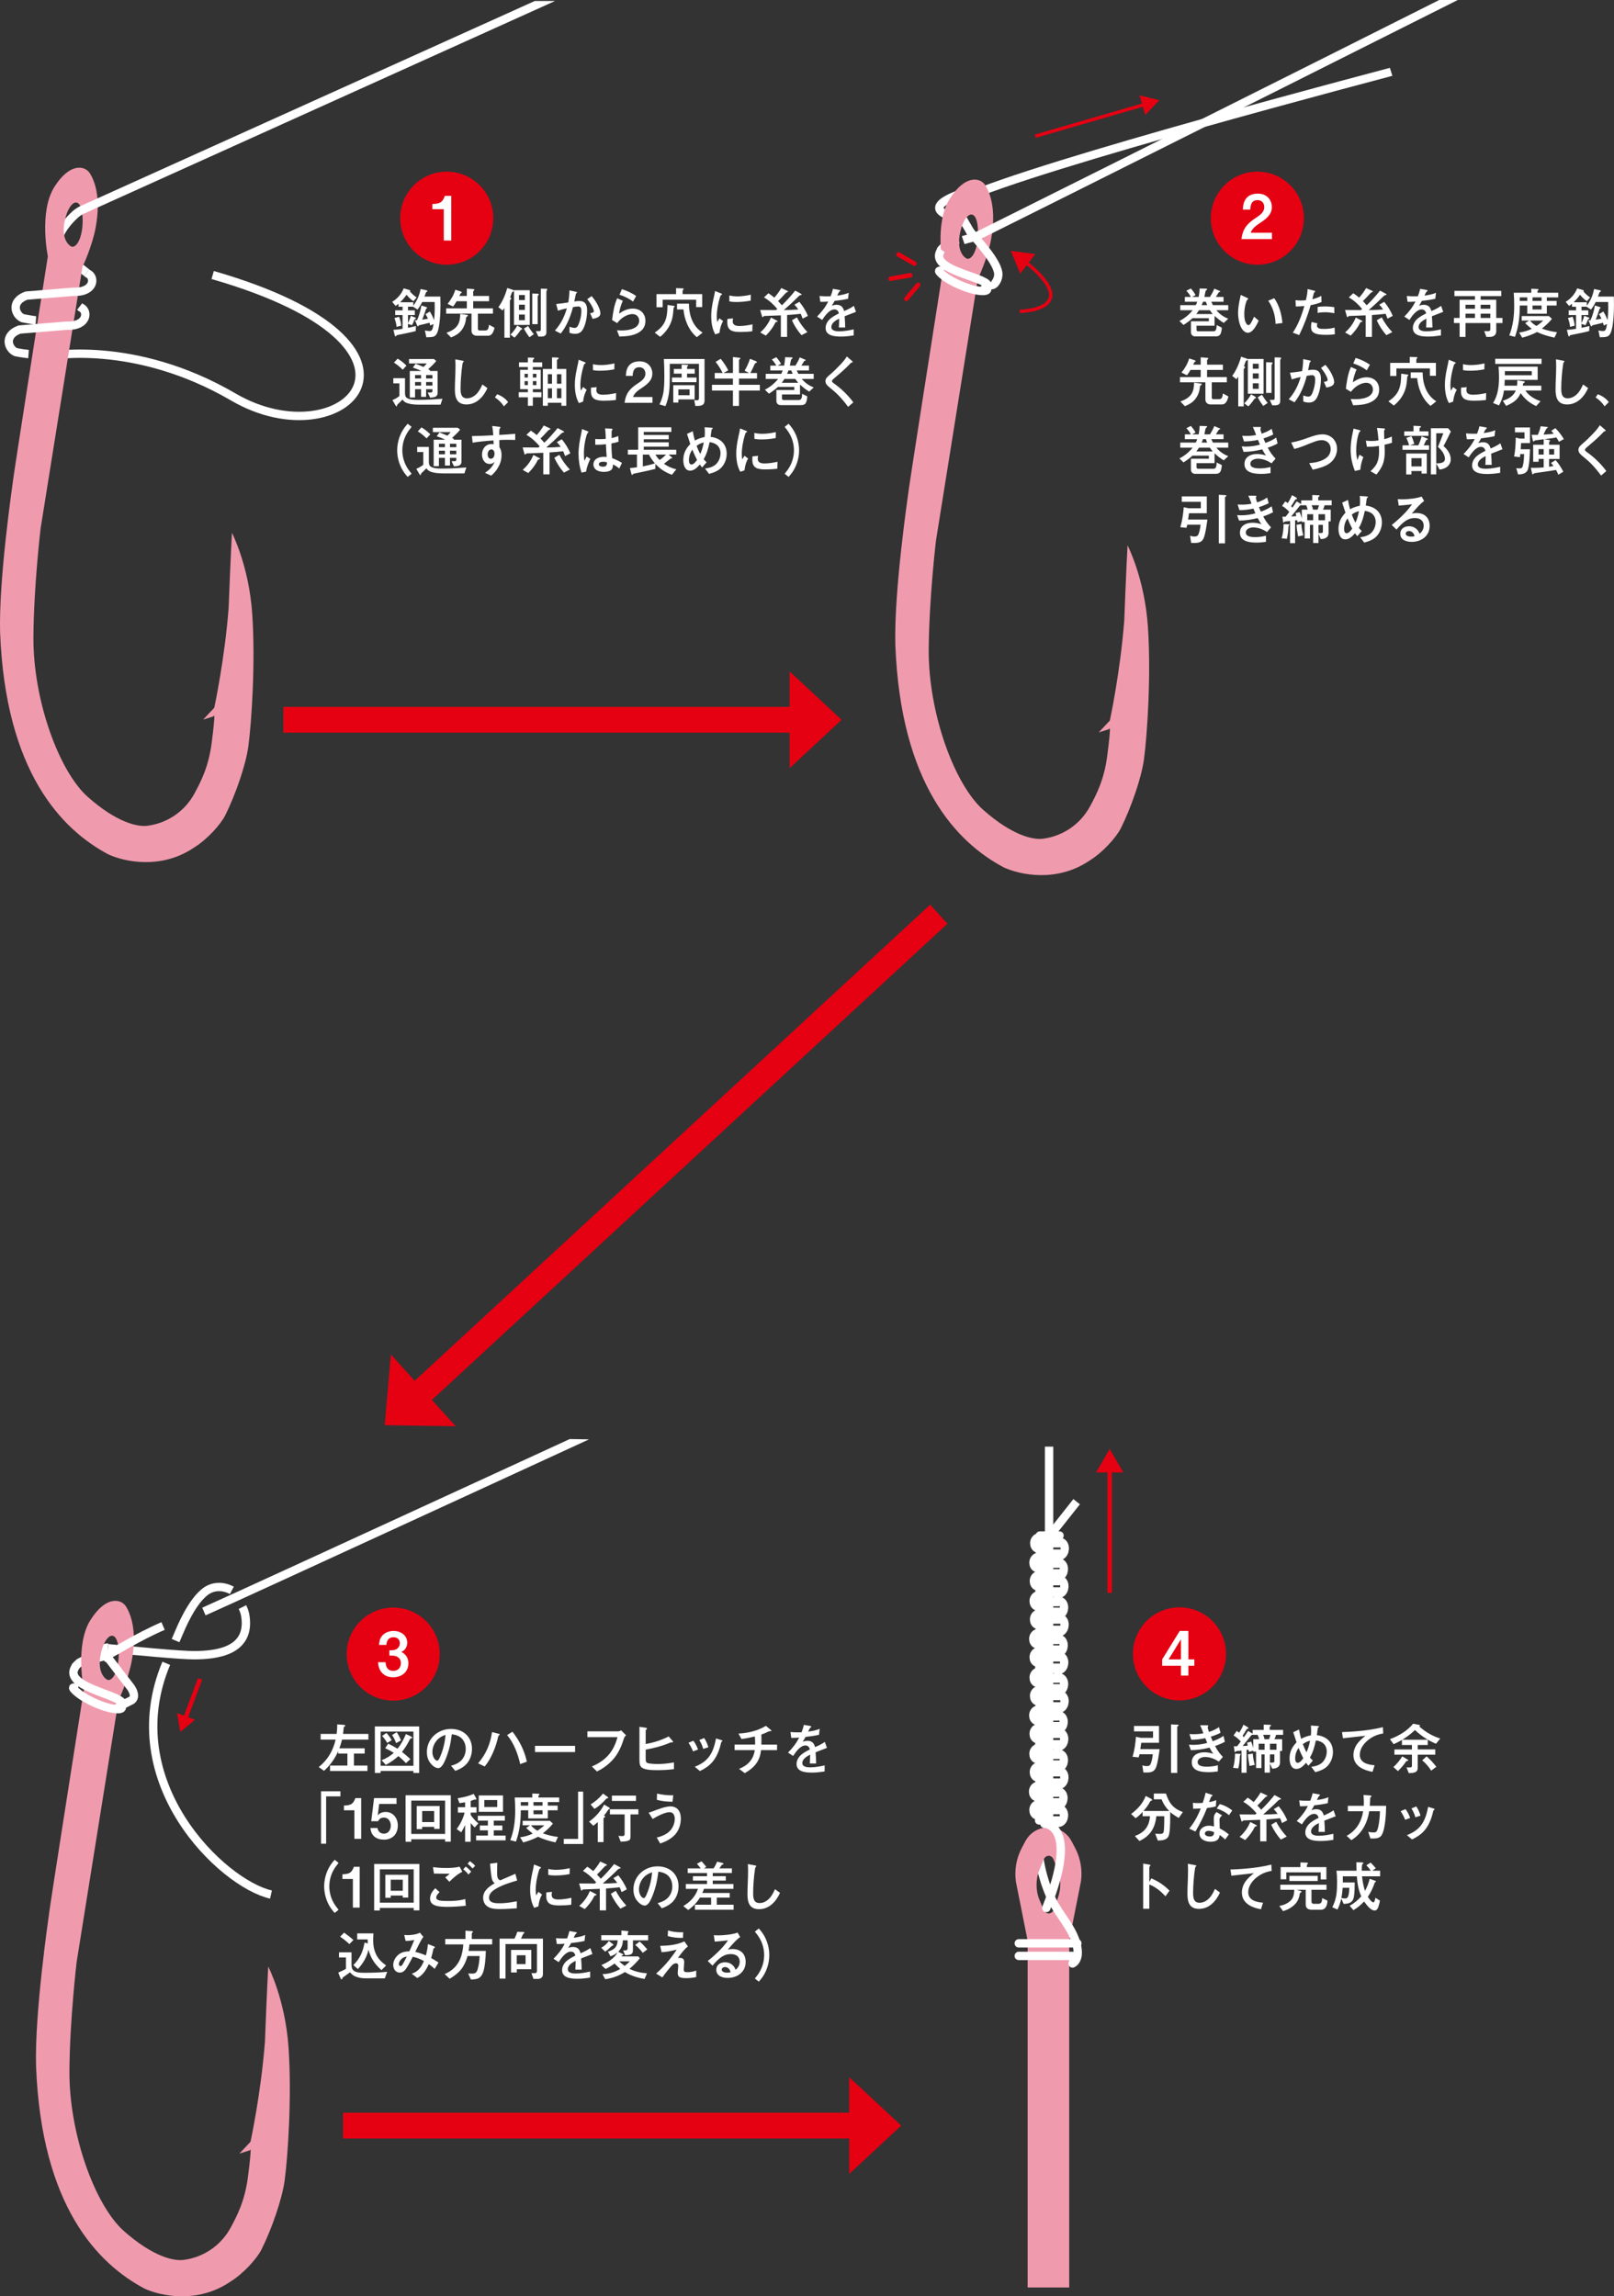 <?xml version="1.0" encoding="UTF-8"?>
<svg id="_レイヤー_3" data-name="レイヤー 3" xmlns="http://www.w3.org/2000/svg" version="1.1" viewBox="0 0 266.4 378.976">
  <rect x="0" y="0" width="266.4" height="378.976" fill="#333333" stroke="none"/>
  <path d="M139.323,51.336c-.175-.682-.525-1.032-1.244-1.032-.276,0-.544.055-.802.157.184-.258.332-.525.479-.802.747-.083,1.558-.194,2.221-.35l.111-.986c-.544.249-1.309.387-1.899.461.055-.111.175-.369.221-.47l.147-.194c.12-.065.147-.101.147-.157s-.037-.083-.221-.12l-1.005-.175c-.083.415-.23.82-.378,1.226-.212.009-.507.009-.737.009-.249,0-.691-.018-1.097-.055l.129.958c.101.009.166.009.23.009.258,0,.654-.018,1.069-.046-.452.931-1.106,1.751-1.834,2.479l.848.553c.415-.645,1.17-1.733,2.018-1.733.406,0,.654.249.737.654-.415.212-.82.424-1.198.7-.553.387-.995,1.014-.995,1.705,0,1.327,1.567,1.419,2.553,1.419.7,0,1.392-.083,2.083-.194v-.995c-.783.175-1.594.323-2.396.323-.479,0-1.29-.065-1.29-.71,0-.682.765-1.124,1.29-1.382,0,.406-.028,1.06-.046,1.456h1.041c-.009-.617-.046-1.235-.092-1.852.627-.249,1.244-.488,1.871-.728l-.35-.986c-.498.359-1.051.627-1.613.857ZM127.244,52.405c-.378.958-.986,1.788-1.76,2.461l.922.525c.581-.59,1.106-1.226,1.475-1.972.055-.111.147-.276.249-.286.166-.018.221-.037.221-.092,0-.065-.101-.12-.212-.175l-.894-.461ZM130.71,52.866c.406.894.94,1.714,1.585,2.452l.977-.507c-.7-.728-1.272-1.539-1.742-2.433l-.82.488ZM131.253,47.963c-.691.857-1.41,1.668-2.203,2.424-.203-.24-.406-.47-.627-.7.323-.313.636-.627.94-.968.166-.184.387-.433.507-.479.166-.065.203-.083.203-.12,0-.055-.046-.083-.203-.157l-.912-.424c-.323.562-.719,1.088-1.152,1.585-.313-.267-.636-.516-.977-.728l-.728.691c.857.488,1.567,1.152,2.193,1.899l-.221.194c-.866,0-1.733-.009-2.599-.018l.249.876c.065.221.092.313.147.313l.101-.065c.074-.111.129-.138.249-.138.783-.028,1.742-.065,2.664-.101v3.557h1.032v-3.613c.756-.046,1.502-.111,2.249-.203.12.258.221.525.313.802l.866-.452c-.332-.848-.829-1.613-1.401-2.323l-.82.47c.24.249.452.507.645.793-.802.065-1.594.092-2.396.101.793-.691,1.567-1.401,2.313-2.147.12-.12.286-.286.415-.313.175-.037.221-.055.221-.12,0-.046-.046-.083-.184-.157l-.885-.479ZM121.003,52.552l-.94.083c-.009.147-.018.35-.018.479,0,.461.037,1.041.562,1.382.341.221.922.295,1.558.295.581,0,1.299-.028,2.009-.12l.028-1.143c-.71.157-1.438.276-2.166.276-.516,0-1.097-.12-1.097-.756,0-.166.018-.332.065-.498ZM120.376,48.764l.009.977c.304.065.627.101,1.189.101.747,0,1.558-.074,2.332-.23l.018-.977c-.7.166-1.548.276-2.175.276-.479,0-.903-.037-1.373-.147ZM118.938,48.396l-.912-.369c-.055.378-.175.903-.258,1.263-.295,1.318-.378,2.175-.378,2.866,0,1.014.157,2.147.673,3.032l.691-.249c.074-.682.24-1.355.599-1.945l-.608-.461c-.101.194-.23.424-.359.608-.055-.304-.083-.608-.083-.912,0-.986.221-2.184.553-3.253.046-.157.101-.258.203-.295.092-.037.12-.074.12-.12,0-.065-.055-.092-.24-.166ZM110.171,50.331c0,1.032-.083,1.889-.378,2.627-.295.728-.848,1.346-1.733,1.935l.903.7c.498-.406.94-.876,1.29-1.419.599-.94.802-1.788.885-2.885.009-.083.028-.35.046-.498l.092-.101.092-.12c0-.065-.065-.083-.212-.101l-.986-.138ZM111.747,50.119v.949h1.06c.083.811.276,1.641.608,2.396.369.839.885,1.594,1.604,2.184l.949-.756c-.82-.507-1.392-1.235-1.751-2.083-.35-.829-.507-1.788-.507-2.691h-1.963ZM112.668,48.543v-.553l.092-.184.092-.12c0-.092-.147-.092-.24-.092l-1.023-.037v.986h-3.235v2.166h1.023v-1.244h5.53v1.217h.995v-2.138h-3.235ZM102.801,49.64l-.931-.415c-.507,1.134-.682,2.359-.839,3.585l.829.516c.304-.378.627-.719,1.032-.977.442-.286.977-.516,1.502-.516.645,0,1.106.452,1.106,1.097,0,1.373-1.862,1.613-2.894,1.613-.258,0-.516-.009-.774-.028l.396,1.023c.949-.018,1.935-.074,2.82-.47.922-.406,1.484-1.06,1.484-2.101,0-1.235-.848-2.037-2.074-2.037-.848,0-1.585.35-2.276.82.101-.737.313-1.429.617-2.111ZM102.644,47.723l-.387.922c.802.258,1.558.608,2.23,1.134l.516-.931c-.728-.498-1.521-.866-2.359-1.124ZM97.646,48.866l-.719.516c.304.378.581.765.802,1.189.12.221.286.544.286.783,0,.23-.276.295-.617.323l.415.949c.581-.12,1.281-.276,1.281-.903,0-.359-.129-.71-.267-1.023-.286-.673-.7-1.281-1.18-1.834ZM93.563,50.884c-.378,1.336-1.023,2.645-1.972,3.668l.958.498c.461-.571.829-1.198,1.143-1.862.369-.802.673-1.65.876-2.498.295-.055.645-.111.885-.111.433,0,.507.359.507.719,0,.728-.157,1.447-.415,2.111-.138.35-.304.71-.7.71-.295,0-.581-.101-.848-.194v.995c.267.111.599.175.885.175.664,0,1.088-.23,1.419-.903.424-.857.608-2.009.608-2.986,0-.894-.286-1.53-1.29-1.53-.276,0-.553.037-.829.083.083-.378.166-.774.24-1.152.018-.092.028-.147.111-.203l.111-.138c0-.055-.037-.083-.23-.12l-1.041-.221c0,.673-.065,1.336-.184,1.991-.664.101-1.327.203-2,.258l.295,1.106c.479-.166.949-.286,1.475-.396ZM86.472,54.23c.258.498.571.977.912,1.429l.737-.507c-.359-.415-.664-.866-.949-1.346l-.7.424ZM85.375,53.732c-.295.553-.673,1.051-1.124,1.493l.673.498c.341-.332.636-.7.903-1.097.055-.083.111-.194.212-.212.092-.018.157-.046.157-.111l-.12-.157-.7-.415ZM86.629,52.838h-.968v-.922h.968v.922ZM86.629,51.152h-.968v-.866h.968v.866ZM86.629,49.52h-.968v-.829h.968v.829ZM87.854,48.442v5.06h.894v-4.553l.074-.212c.092-.065.111-.101.111-.138,0-.111-.138-.129-.24-.129l-.839-.028ZM89.264,47.64v6.765c0,.184-.083.249-.24.249h-.581l.424.894h.544c.406,0,.774-.194.774-.664v-6.737l.046-.203.111-.147c0-.101-.065-.138-.24-.138l-.839-.018ZM84.841,53.631h2.599v-5.733h-2.599v.092c-.037-.111-.147-.138-.258-.175l-.857-.286c-.313,1.134-.774,2.221-1.465,3.17l.691.544c.111-.138.212-.276.304-.415v4.903h.903v-6.092l.083-.184c.092-.074.147-.12.147-.175,0-.074-.065-.12-.184-.203.092-.258.184-.535.286-.774.046-.111.111-.138.212-.175l.138-.092v5.594ZM74.445,55.695c.35-.138.682-.304.995-.507.802-.535,1.3-1.419,1.447-2.359.018-.111.028-.194.028-.276,0-.147.037-.23.24-.359l.083-.12c0-.111-.23-.129-.313-.138l-.958-.129c-.018.654-.083,1.336-.461,1.899-.415.617-1.115.968-1.806,1.217l.746.774ZM77.054,49.714v1.18h-3.419v.866h4.193v2.857c0,.488.387.793.857.793h1.843c.332,0,.544-.12.737-.396.184-.267.286-.608.359-.922l-.903-.498c-.065.387-.092.949-.599.949h-.977c-.175,0-.267-.111-.267-.286v-2.498h2.488v-.866h-3.263v-1.18h2.617v-.866h-2.617v-.636c0-.138.028-.184.129-.267l.083-.12c0-.074-.12-.111-.267-.12l-.995-.074v1.217h-1.244l.101-.203c.055-.12.092-.258.24-.295l.101-.083-.175-.147-.922-.304c-.258.866-.71,1.631-1.272,2.332l.894.442c.23-.267.415-.571.59-.876h1.687ZM66.221,53.751c-.046-.507-.157-.977-.35-1.475l-.765.212c.175.47.313.958.35,1.456l.765-.194ZM68.617,54.635l.037-.829c-.433.111-.876.212-1.309.295v-.654l.654.23c.166-.286.295-.599.396-.912l.157-.147.129-.092c0-.046-.055-.083-.147-.12l-.737-.286c-.092.415-.267.82-.452,1.207v-1.336h1.124v-.774h-1.124v-.599h.829l.737.47c.304-.387.553-.802.774-1.244h2.055c.009.313.018.636.018.958,0,.682-.037,1.355-.101,2.037-.203-.498-.424-.977-.71-1.429l-.71.442c.157.23.276.498.396.747-.313.065-.627.111-.94.157.24-.608.415-1.088.581-1.622.046-.157.074-.221.147-.249l.101-.092c0-.065-.092-.092-.203-.129l-.765-.249c-.138.829-.369,1.65-.71,2.424-.111.009-.23.018-.35.009l.359.876.129.166.074-.083c.046-.083.064-.12.166-.138.535-.12,1.115-.258,1.668-.406.046.147.092.295.12.452l.553-.23c-.147.866-.249,1.152-.645,1.152-.258,0-.535-.037-.783-.101l.23,1.124c.203,0,.406-.009.608-.018.571-.028.894-.111,1.161-.654.488-.977.571-3.484.571-4.617,0-.479-.009-.949-.018-1.429h-2.627c.055-.147.203-.544.249-.654.037-.092.074-.12.157-.147l.12-.111-.175-.12-.986-.212c-.203,1.041-.571,1.908-1.207,2.756v-.571h-2.166c.387-.378.737-.783,1.051-1.235.323.406.7.765,1.134,1.06l.535-.617c-.424-.286-.793-.608-1.115-1.005l.074-.092c0-.092-.166-.138-.24-.157l-.857-.249c-.387.968-1.023,1.677-1.899,2.23l.571.673c.157-.111.313-.23.47-.359v.488h.673v.599h-1.217v.774h1.217v2.276c-.498.083-1.005.147-1.511.166l.221.922.129.203.101-.111c.055-.101.074-.129.166-.147,1.06-.212,2.184-.433,3.06-.664Z" fill="#fff" stroke-width="0"/>
  <path d="M140.584,59.525l-.811-.691c-.304.507-.682.94-1.088,1.364-.562.59-1.143,1.17-1.77,1.696-.323.267-.673.562-.673,1.014,0,.424.313.737.728,1.069,1.032.829,1.871,1.613,3.014,3.17l.866-.747c-.931-1.253-2.074-2.323-3.207-3.124-.258-.184-.323-.286-.323-.396,0-.129.203-.313.608-.654.866-.728,1.788-1.539,2.47-2.286l.138-.101c.147-.018.212-.055.212-.12,0-.037-.018-.065-.166-.194ZM131.74,63.174h-2.71c.166-.203.304-.415.442-.636h1.797c.138.221.313.424.47.636ZM130.828,61.7h-.912c.083-.184.157-.369.221-.562h.47c.065.194.138.378.221.562ZM132.044,63.469c.47.433.968.839,1.521,1.161l.747-.691c-.783-.286-1.447-.774-1.972-1.401h1.963v-.839h-2.534c-.092-.184-.175-.369-.258-.562h2.018v-.793h-1.263c.194-.295.332-.516.488-.774.129-.037.24-.083.24-.12,0-.046-.037-.065-.147-.111l-.848-.359c-.175.479-.442.931-.71,1.364h-.922c.065-.276.111-.553.166-.829.018-.12.065-.212.175-.295l.12-.138c0-.101-.129-.101-.203-.101l-1.041-.028c-.018.47-.074.931-.157,1.392h-1.078l.562-.304c-.212-.396-.479-.756-.783-1.088l-.737.378c.304.295.544.645.747,1.014h-.995v.793h2.046c-.074.194-.147.378-.24.562h-2.562v.839h2.046c-.599.747-1.336,1.346-2.184,1.779l.673.654c.525-.332,1.023-.691,1.484-1.115h2.7v.507h-2.958v1.788c0,.442.286.71.719.71h3.346c.295,0,.599-.065.765-.323.203-.323.24-.756.267-1.124l-.848-.424c-.018.47-.037,1.032-.525,1.032h-2.498c-.203,0-.304-.083-.304-.258v-.664h2.977v-1.631ZM117.972,61.561v.922h3.005v1.023h-3.465v.949h3.465v2.534h.995v-2.534h3.447v-.949h-3.447v-1.023h2.977v-.922h-1.097c.166-.286.304-.599.452-.903.055-.111.184-.415.267-.59.046-.101.111-.147.157-.157.129-.028.221-.055.221-.138l-.166-.166-.995-.387c-.212.691-.525,1.336-.885,1.963l.747.378h-1.677v-2.166l.074-.074c.111-.065.157-.111.157-.175,0-.074-.083-.092-.249-.111l-.977-.111v2.636h-1.576l.802-.433c-.341-.682-.765-1.318-1.244-1.908l-.848.498c.461.571.839,1.198,1.17,1.843h-1.309ZM111.966,65.229v-.968h1.852v.968h-1.852ZM111.128,63.571v2.866h.839v-.516h2.691v-2.35h-3.53ZM112.51,60.898h-1.29v.765h1.29v.645h-1.604v.765h4.055v-.765h-1.558v-.645h1.272v-.765h-1.272v-.304c0-.074.037-.12.129-.184l.083-.101-.166-.083-.94-.046v.719ZM110.547,60.041h4.82v5.576c0,.304-.028.442-.369.442-.138,0-.267-.018-.406-.028l.175.968c.719-.009,1.521.055,1.521-.912v-6.839h-6.709c.046.922.074,1.852.074,2.783,0,.894-.018,1.797-.147,2.691-.111.71-.35,1.373-.654,2.028l.977.276c.645-1.456.719-3.06.719-4.627v-2.359ZM103.302,62.041h1.124c.028-.747.194-1.429,1.097-1.429.645,0,1.005.452,1.005,1.078,0,.756-.7,1.226-1.263,1.594-.535.35-1.041.728-1.438,1.235-.452.59-.636,1.235-.737,1.963h4.599v-.958h-3.216c.295-.719.811-1.06,1.429-1.475.866-.581,1.77-1.235,1.77-2.387,0-.525-.184-1.051-.553-1.429-.406-.433-.986-.599-1.567-.599s-1.235.157-1.641.599c-.47.488-.581,1.152-.608,1.806ZM98.493,63.893l-.94.083c-.009.147-.018.35-.018.479,0,.461.037,1.041.562,1.382.341.221.922.295,1.558.295.581,0,1.299-.028,2.009-.12l.028-1.143c-.71.157-1.438.276-2.166.276-.516,0-1.097-.12-1.097-.756,0-.166.018-.332.065-.498ZM97.867,60.105l.009.977c.304.065.627.101,1.189.101.747,0,1.558-.074,2.332-.23l.018-.977c-.7.166-1.548.276-2.175.276-.479,0-.903-.037-1.373-.147ZM96.429,59.737l-.912-.369c-.055.378-.175.903-.258,1.263-.295,1.318-.378,2.175-.378,2.866,0,1.014.157,2.147.673,3.032l.691-.249c.074-.682.24-1.355.599-1.945l-.608-.461c-.101.194-.23.424-.359.608-.055-.304-.083-.608-.083-.912,0-.986.221-2.184.553-3.253.046-.157.101-.258.203-.295.092-.037.12-.074.12-.12,0-.065-.055-.092-.24-.166ZM91.112,64.096v1.613h-.691v-1.613h.691ZM91.923,64.096h.737v1.613h-.737v-1.613ZM87.951,63.561v-.664h.59v.664h-.59ZM87.13,63.561h-.544v-.664h.544v.664ZM91.923,61.764h.737v1.567h-.737v-1.567ZM91.112,61.764v1.567h-.691v-1.567h.691ZM87.13,62.308h-.544v-.617h.544v.617ZM87.951,62.308v-.617h.59v.617h-.59ZM87.13,65.57v1.401h.82v-1.401h1.41v-.839h-1.41v-.507h1.299v-3.198h-1.299v-.452h1.539v-.765h-1.539v-.387l.12-.147.12-.147c0-.074-.092-.092-.184-.092l-.876-.028v.802h-1.465v.765h1.465v.452h-1.281v3.198h1.281v.507h-1.511v.839h1.511ZM91.112,60.898h-1.511v6.074h.82v-.498h2.24v.498h.811v-6.074h-1.548v-1.392c0-.129.046-.157.203-.24l.092-.12c0-.129-.175-.138-.304-.138l-.802-.028v1.917ZM82.054,65.064l-.359.525c.608.415,1.078.848,1.475,1.475l.7-.7c-.452-.608-1.106-1.041-1.816-1.299ZM76.287,59.515l-1.143-.212c.028.359.037.728.037,1.088,0,.617-.018,1.29-.046,1.908-.028.627-.055,1.309-.055,1.972,0,1.355.332,2.479,1.917,2.479,1.659,0,2.829-1.281,3.456-2.7l-.829-.599c-.267.581-.544,1.143-1.005,1.594-.424.415-.94.691-1.539.691-1.023,0-1.06-.912-1.06-1.696,0-1.097.12-2.664.295-3.843.055-.341.083-.378.12-.396l.12-.147c0-.074-.055-.101-.267-.138ZM69.502,63.635h-.995v-.59h.995v.59ZM71.372,63.635h-1.041v-.59h1.041v.59ZM66.847,62.418h-1.926v.848h1.005v2.092c-.341.286-.747.507-1.152.673l.507.866.157.194c.055,0,.074-.046.101-.212l.092-.147c.212-.175.599-.571.802-.783.295.387.498.507.986.645.442.129,1.106.194,1.926.194h3.364l.323-.977c-.599.028-1.189.083-1.779.12-.728.037-1.456.065-2.193.065-.59,0-1.401-.009-1.889-.313-.304-.194-.323-.535-.323-.857v-2.405ZM71.372,62.465h-1.041v-.571h1.041v.571ZM69.502,62.465h-.995v-.571h.995v.571ZM69.557,61.23h-1.917v4.369h.866v-1.373h.995v1.263h.829v-1.263h1.041v.323c0,.221-.147.23-.396.23h-.378l.396.839c.212,0,.424-.018.627-.065.424-.101.608-.304.608-.747v-3.576h-1.336l.129-.111c-.111-.065-.23-.129-.35-.184.47-.424.94-.866,1.336-1.355l-.378-.323h-4.12v.719h2.931c-.166.212-.341.415-.544.59-.433-.194-.857-.378-1.299-.535l-.452.627c.479.157.958.35,1.41.571ZM65.023,59.847c.525.332,1.005.719,1.447,1.17l.618-.673c-.433-.452-.922-.839-1.456-1.152l-.608.654Z" fill="#fff" stroke-width="0"/>
  <path d="M130.16,78.708c.359-.396.682-.82.94-1.29.516-.94.793-2.028.793-3.097s-.276-2.157-.793-3.097c-.258-.47-.581-.894-.94-1.29l-.645.516c.332.406.645.82.885,1.281.424.793.645,1.696.645,2.59s-.221,1.797-.645,2.59c-.24.461-.553.876-.885,1.281l.645.516ZM125.134,75.234l-.94.083c-.009.147-.018.35-.018.479,0,.461.037,1.041.562,1.382.341.221.922.295,1.558.295.581,0,1.299-.028,2.009-.12l.028-1.143c-.71.157-1.438.276-2.166.276-.516,0-1.097-.12-1.097-.756,0-.166.018-.332.065-.498ZM124.507,71.446l.009.977c.304.065.627.101,1.189.101.747,0,1.558-.074,2.332-.23l.018-.977c-.7.166-1.548.276-2.175.276-.479,0-.903-.037-1.373-.147ZM123.069,71.077l-.912-.369c-.055.378-.175.903-.258,1.263-.295,1.318-.378,2.175-.378,2.866,0,1.014.157,2.147.673,3.032l.691-.249c.074-.682.24-1.355.599-1.945l-.608-.461c-.101.194-.23.424-.359.608-.055-.304-.083-.608-.083-.912,0-.986.221-2.184.553-3.253.046-.157.101-.258.203-.295.092-.037.12-.074.12-.12,0-.065-.055-.092-.24-.166ZM115.05,75.907c-.194.267-.544.756-.922.756-.359,0-.415-.433-.415-.71,0-.654.184-1.207.562-1.742.23.581.488,1.143.774,1.696ZM116.165,73.022c-.129.654-.304,1.299-.581,1.908-.24-.433-.433-.885-.608-1.346.359-.276.747-.47,1.189-.562ZM117.289,72.1c.046-.286.092-.617.12-.903.028-.276.037-.313.138-.378l.111-.129c0-.065-.046-.092-.359-.111l-1.005-.065c.037.267.046.535.046.802s-.009.544-.037.811c-.571.111-1.106.295-1.613.581-.138-.507-.258-1.023-.341-1.539l-.958.442c.175.553.359,1.115.544,1.668-.747.783-1.152,1.558-1.152,2.664,0,.71.221,1.733,1.124,1.733.682,0,1.18-.544,1.604-1.014.12.166.24.332.378.488l.737-.857c-.175-.157-.332-.323-.479-.507.507-.848.774-1.843.977-2.811,1.06.111,1.797.728,1.797,1.834,0,.636-.23,1.253-.664,1.723-.479.516-1.207.71-1.889.793l.664.885c.774-.212,1.567-.498,2.101-1.115s.811-1.41.811-2.221c0-1.631-1.088-2.59-2.654-2.774ZM106.101,75.022h1.014c.258.525.599.995.977,1.447-.645.221-1.318.369-1.991.507v-1.954ZM109.935,75.022c-.323.332-.673.654-1.069.894-.267-.276-.498-.562-.682-.894h1.751ZM108.175,76.57c.829.866,1.604,1.364,2.728,1.788l.728-.903c-.802-.184-1.41-.479-2.046-.912.313-.24.608-.47.958-.747.101-.083.184-.138.24-.147.157-.018.184-.018.184-.065,0-.037-.046-.083-.175-.194l-.424-.369h1.253v-.793h-5.364v-.516h4.12v-.71h-4.12v-.507h4.12v-.71h-4.12v-.498h4.553v-.765h-5.474v3.705h-1.705v.793h1.502v2.101c-.387.055-.802.111-1.161.129l.221.885c.037.129.074.249.157.249l.055-.037c.046-.092.101-.147.212-.175.525-.12,1.005-.212,1.502-.313.691-.147,1.373-.295,2.055-.479v-.811ZM100.191,76.303c0,.479-.138.719-.664.719-.258,0-.682-.065-.682-.396,0-.295.286-.424.7-.424.212,0,.452.037.645.101ZM96.864,71.123l-.802-.313c-.028.267-.101.627-.166.931-.221,1.032-.406,2.083-.406,3.143,0,1.051.157,2.12.498,3.115l.747-.166c.101-.691.387-1.438.7-2.111l-.608-.369c-.083.157-.267.507-.369.71-.065-.415-.083-.848-.083-1.281,0-.802.111-1.613.295-2.396.065-.276.147-.571.23-.783l.129-.166.101-.138c0-.065-.028-.083-.267-.175ZM101.048,75.621c-.101-.94-.129-1.705-.12-2.442.452-.074.811-.157,1.18-.286l-.065-.94c-.341.166-.7.267-1.097.35,0-.406,0-.977.009-1.097.009-.111.018-.147.065-.194l.083-.147c0-.092-.101-.12-.35-.129l-.876-.037c.065.581.101,1.152.111,1.733-.286.028-.747.046-.94.046-.203,0-.507,0-.802-.028l.009.949c.59.009,1.17-.018,1.76-.083.028.728.065,1.465.12,2.101-.166-.018-.341-.028-.442-.028-.94,0-1.742.396-1.742,1.263,0,.94.958,1.226,1.723,1.226.396,0,.949-.065,1.244-.359.23-.23.249-.562.258-.876.378.194.719.406,1.041.682l.442-.931c-.516-.323-1.051-.571-1.613-.774ZM88.032,75.086c-.378.958-.986,1.788-1.76,2.461l.922.525c.581-.59,1.106-1.226,1.475-1.972.055-.111.147-.276.249-.286.166-.018.221-.037.221-.092,0-.065-.101-.12-.212-.175l-.894-.461ZM91.497,75.547c.406.894.94,1.714,1.585,2.452l.977-.507c-.7-.728-1.272-1.539-1.742-2.433l-.82.488ZM92.041,70.644c-.691.857-1.41,1.668-2.203,2.424-.203-.24-.406-.47-.627-.7.323-.313.636-.627.94-.968.166-.184.387-.433.507-.479.166-.065.203-.083.203-.12,0-.055-.046-.083-.203-.157l-.912-.424c-.323.562-.719,1.088-1.152,1.585-.313-.267-.636-.516-.977-.728l-.728.691c.857.488,1.567,1.152,2.193,1.899l-.221.194c-.866,0-1.733-.009-2.599-.018l.249.876c.065.221.092.313.147.313l.101-.065c.074-.111.129-.138.249-.138.783-.028,1.742-.065,2.664-.101v3.557h1.032v-3.613c.756-.046,1.502-.111,2.249-.203.12.258.221.525.313.802l.866-.452c-.332-.848-.829-1.613-1.401-2.323l-.82.47c.24.249.452.507.645.793-.802.065-1.594.092-2.396.101.793-.691,1.567-1.401,2.313-2.147.12-.12.286-.286.415-.313.175-.037.221-.055.221-.12,0-.046-.046-.083-.184-.157l-.885-.479ZM81.095,74.174c.378,0,.525.359.525.682,0,.387-.147.857-.617.857-.396,0-.516-.424-.516-.747,0-.35.212-.793.608-.793ZM82.404,71.778c0-.286,0-.599.018-.848.009-.129.037-.175.092-.221l.092-.138c0-.074-.046-.111-.249-.138l-1.115-.138c.092.507.147,1.023.175,1.539-1.051.065-2.378.12-3.521.138l.111,1.088c.525-.092,1.06-.157,1.567-.212.535-.055,1.253-.12,1.871-.157.018.203.028.415.028.617-.101-.018-.249-.028-.341-.028-.986,0-1.576.811-1.576,1.742,0,.765.415,1.548,1.272,1.548.341,0,.59-.12.811-.378-.101.276-.23.516-.396.747-.323.452-.737.802-1.198,1.088l1.023.479c.396-.341.783-.737,1.097-1.272.369-.627.617-1.253.617-2.147,0-.544-.111-.922-.35-1.281-.009-.396-.018-.783-.018-1.18.378-.028.811-.037,1.161-.037.359,0,.903,0,1.465.018v-1.014c-.876.083-1.751.138-2.636.184ZM73.442,74.976h-.995v-.59h.995v.59ZM75.313,74.976h-1.041v-.59h1.041v.59ZM70.788,73.759h-1.926v.848h1.005v2.092c-.341.286-.747.507-1.152.673l.507.866.157.194c.055,0,.074-.046.101-.212l.092-.147c.212-.175.599-.571.802-.783.295.387.498.507.986.645.442.129,1.106.194,1.926.194h3.364l.323-.977c-.599.028-1.189.083-1.779.12-.728.037-1.456.065-2.193.065-.59,0-1.401-.009-1.889-.313-.304-.194-.323-.535-.323-.857v-2.405ZM75.313,73.805h-1.041v-.571h1.041v.571ZM73.442,73.805h-.995v-.571h.995v.571ZM73.497,72.57h-1.917v4.369h.866v-1.373h.995v1.263h.829v-1.263h1.041v.323c0,.221-.147.23-.396.23h-.378l.396.839c.212,0,.424-.018.627-.065.424-.101.608-.304.608-.747v-3.576h-1.336l.129-.111c-.111-.065-.23-.129-.35-.184.47-.424.94-.866,1.336-1.355l-.378-.323h-4.12v.719h2.931c-.166.212-.341.415-.544.59-.433-.194-.857-.378-1.299-.535l-.452.627c.479.157.958.35,1.41.571ZM68.963,71.188c.525.332,1.005.719,1.447,1.17l.617-.673c-.433-.452-.922-.839-1.456-1.152l-.608.654ZM67.292,69.934c-.359.396-.682.82-.94,1.29-.516.94-.793,2.028-.793,3.097s.276,2.157.793,3.097c.258.47.581.894.94,1.29l.645-.516c-.332-.406-.645-.82-.885-1.281-.424-.793-.645-1.696-.645-2.59s.221-1.797.645-2.59c.24-.461.553-.876.885-1.281l-.645-.516Z" fill="#fff" stroke-width="0"/>
  <path d="M73.738,43.689c4.242,0,7.682-3.439,7.682-7.682s-3.44-7.681-7.682-7.681-7.682,3.439-7.682,7.681,3.44,7.682,7.682,7.682" fill="#e50012" stroke-width="0"/>
  <path d="M74.484,32.321h-1.051c-.182.475-.404.96-.899,1.162-.364.152-.778.172-1.172.182v.859h1.889v5.172h1.232v-7.374Z" fill="#fff" stroke-width="0"/>
  <polygon points="130.331 126.774 130.331 120.914 46.781 120.914 46.781 116.664 130.331 116.664 130.331 110.814 138.911 118.794 130.331 126.774" fill="#e50012" stroke-width="0"/>
  <path d="M7.992,58.768s14.074-2.841,30.53,6.758c18.237,10.638,37.464-8.363-3.42-20.137" fill="none" stroke="#fff" stroke-miterlimit="10" stroke-width="1.377"/>
  <path d="M12.368,35.44c-2.531,2.327-4.558,5.988-1.135,7.451l1.31.725,1.748,1.374" fill="none" stroke="#fff" stroke-miterlimit="10" stroke-width="1.377"/>
  <path d="M12.847,36.042" fill="none" stroke="#fff" stroke-miterlimit="10" stroke-width="1.377"/>
  <path d="M7.215,46.646c-1.441,9.191-4.691,29.934-4.943,31.781C1.948,80.806-.201,95.581.015,104.286c.865,23.142,10.192,32.659,17.911,36.743,2.622,1.188,8.665,2.526,14.087-1.139,2.176-1.341,4.405-3.807,5.175-5.352,1.692-3.398,3.392-8.322,3.799-11.34.541-4.001,1.189-13.842.649-21.844-.541-8.003-3.352-13.41-3.352-13.41,0,0-.216,3.785-.541,12.328-.649,8.543-2.379,16.546-2.379,16.546l-1.838,1.947,1.73-.541s.433-1.406-.324,4.434c-.508,3.916-1.793,6.373-2.846,8.317-1.572,2.903-4.43,4.869-7.703,5.302l-.049.006c-1.622.216-5.083-.541-9.841-4.758-4.758-4.218-9.042-15.994-8.976-26.386.054-8.435,1.19-17.952,1.19-17.952l6.921-43.256c-.017.222,1.6-3.325,2.163-6.38.931-5.051-.216-7.786-.973-8.976-.757-1.19-3.244-1.838-5.84,2.271-2.595,4.109-1.081,11.463-1.081,11.463,0,0-.265,1.689-.681,4.339M10.721,36.265c.811-3.514,2.92-4.109,2.92.162,0,3.198-1.298,4.975-2.163,4.055,0,0-1.5-.997-.757-4.218Z" fill="#f09bad" stroke-width="0"/>
  <path d="M14.292,44.99l.217.171c1.222.522,1.149,3.137-2.433,2.995l-7.722.632c-2.667.983-1.841,3.187-.632,3.72l.669.131s1.222.218,1.53.242" fill="none" stroke="#fff" stroke-miterlimit="10" stroke-width="1.377"/>
  <path d="M13.152,50.588l.217.171c1.222.522,1.149,3.137-2.433,2.995l-7.721.632c-2.667.983-1.841,3.187-.632,3.72l.669.131s1.149.179,1.457.203" fill="none" stroke="#fff" stroke-miterlimit="10" stroke-width="1.377"/>
  <path d="M91.62.161L13.714,35.325l-.283-.628.321.609c-.354.187-.664.408-.935.655l-.929-1.017c.355-.325.763-.615,1.221-.857l.019-.01L88.273.161h3.347Z" fill="#fff" stroke-width="0"/>
  <path d="M259.912,53.75c-.046-.507-.157-.977-.35-1.475l-.765.212c.175.47.313.958.35,1.456l.765-.194ZM262.308,54.635l.037-.829c-.433.111-.876.212-1.309.295v-.654l.654.23c.166-.286.295-.599.396-.912l.157-.147.129-.092c0-.046-.055-.083-.147-.12l-.737-.286c-.092.415-.267.82-.452,1.207v-1.336h1.124v-.774h-1.124v-.599h.829l.737.47c.304-.387.553-.802.774-1.244h2.055c.009.313.018.636.018.958,0,.682-.037,1.355-.101,2.037-.203-.498-.424-.977-.71-1.429l-.71.442c.157.23.276.498.396.747-.313.065-.627.111-.94.157.24-.608.415-1.088.581-1.622.046-.157.074-.221.147-.249l.101-.092c0-.065-.092-.092-.203-.129l-.765-.249c-.138.829-.369,1.65-.71,2.424-.111.009-.23.018-.35.009l.359.876.129.166.074-.083c.046-.083.065-.12.166-.138.535-.12,1.115-.258,1.668-.406.046.147.092.295.12.452l.553-.23c-.147.866-.249,1.152-.645,1.152-.258,0-.535-.037-.783-.101l.23,1.124c.203,0,.406-.009.608-.018.571-.028.894-.111,1.161-.654.488-.977.571-3.484.571-4.617,0-.479-.009-.949-.018-1.429h-2.627c.055-.147.203-.544.249-.654.037-.092.074-.12.157-.147l.12-.111-.175-.12-.986-.212c-.203,1.041-.571,1.908-1.207,2.756v-.571h-2.166c.387-.378.737-.783,1.051-1.235.323.406.7.765,1.134,1.06l.535-.617c-.424-.286-.793-.608-1.115-1.005l.074-.092c0-.092-.166-.138-.24-.157l-.857-.249c-.387.968-1.023,1.677-1.899,2.23l.571.673c.157-.111.313-.23.47-.359v.488h.673v.599h-1.217v.774h1.217v2.276c-.498.083-1.005.147-1.511.166l.221.922.129.203.101-.111c.055-.101.074-.129.166-.147,1.06-.212,2.184-.433,3.06-.664ZM254.738,52.903c-.359.332-.728.627-1.134.894-.415-.212-.765-.544-1.078-.894h2.212ZM256.157,52.626l-.498-.461h-4.498v.737h1.226l-.645.424c.332.35.7.654,1.088.94-.654.323-1.373.525-2.092.617l.516.848c.848-.23,1.677-.525,2.461-.94.903.461,1.871.71,2.857.931l.424-.894c-.857-.101-1.687-.304-2.498-.599.608-.479,1.17-1.014,1.659-1.604ZM252.95,50.423h1.493v.654h-1.493v-.654ZM252.95,49.658v-.581h1.493v.581h-1.493ZM252.084,49.658h-1.235v-.581h1.235v.581ZM252.747,48.313h-2.894c.055.719.074,1.447.074,2.166,0,1.659-.194,3.318-.811,4.875l.94.24c.627-1.779.783-3.29.793-5.17h1.235v1.346h3.226v-1.346h1.622v-.765h-1.622v-.581h1.88v-.765h-3.419v-.258l.055-.12c.092-.065.129-.101.129-.129,0-.092-.203-.111-.267-.111l-.94-.037v.654ZM245.984,51.769v.71h-1.594v-.71h1.594ZM243.45,51.769v.71h-1.558v-.71h1.558ZM245.984,50.958h-1.594v-.664h1.594v.664ZM243.45,50.958h-1.558v-.664h1.558v.664ZM246.961,52.479v-3.005h-2.571v-.608h3.401v-.866h-7.732v.866h3.392v.608h-2.534v3.005h-.94v.839h.94v2.286h.977v-2.286h4.092v1.032c0,.184-.111.304-.304.304h-.7l.35.949h.59c.544,0,1.041-.286,1.041-.894v-1.392h1.032v-.839h-1.032ZM236.251,51.336c-.175-.682-.525-1.032-1.244-1.032-.276,0-.544.055-.802.157.184-.258.332-.525.479-.802.747-.083,1.558-.194,2.221-.35l.111-.986c-.544.249-1.309.387-1.899.461.055-.111.175-.369.221-.47l.147-.194c.12-.065.147-.101.147-.157s-.037-.083-.221-.12l-1.005-.175c-.083.415-.23.82-.378,1.226-.212.009-.507.009-.737.009-.249,0-.691-.018-1.097-.055l.129.958c.101.009.166.009.23.009.258,0,.654-.018,1.069-.046-.452.931-1.106,1.751-1.834,2.479l.848.553c.415-.645,1.17-1.733,2.018-1.733.406,0,.654.249.737.654-.415.212-.82.424-1.198.7-.553.387-.995,1.014-.995,1.705,0,1.327,1.567,1.419,2.553,1.419.7,0,1.392-.083,2.083-.194v-.995c-.783.175-1.594.323-2.396.323-.479,0-1.29-.065-1.29-.71,0-.682.765-1.124,1.29-1.382,0,.406-.028,1.06-.046,1.456h1.041c-.009-.617-.046-1.235-.092-1.852.627-.249,1.244-.488,1.871-.728l-.35-.986c-.498.359-1.051.627-1.613.857ZM223.776,52.405c-.378.958-.986,1.788-1.76,2.461l.922.525c.581-.59,1.106-1.226,1.475-1.972.055-.111.147-.276.249-.286.166-.018.221-.037.221-.092,0-.065-.101-.12-.212-.175l-.894-.461ZM227.241,52.866c.406.894.94,1.714,1.585,2.452l.977-.507c-.7-.728-1.272-1.539-1.742-2.433l-.82.488ZM227.785,47.963c-.691.857-1.41,1.668-2.203,2.424-.203-.24-.406-.47-.627-.7.323-.313.636-.627.94-.968.166-.184.387-.433.507-.479.166-.065.203-.083.203-.12,0-.055-.046-.083-.203-.157l-.912-.424c-.323.562-.719,1.088-1.152,1.585-.313-.267-.636-.516-.977-.728l-.728.691c.857.488,1.567,1.152,2.193,1.899l-.221.194c-.866,0-1.733-.009-2.599-.018l.249.876c.065.221.092.313.147.313l.101-.065c.074-.111.129-.138.249-.138.783-.028,1.742-.065,2.664-.101v3.557h1.032v-3.613c.756-.046,1.502-.111,2.249-.203.12.258.221.525.313.802l.866-.452c-.332-.848-.829-1.613-1.401-2.323l-.82.47c.24.249.452.507.645.793-.802.065-1.594.092-2.396.101.793-.691,1.567-1.401,2.313-2.147.12-.12.286-.286.415-.313.175-.037.221-.055.221-.12,0-.046-.046-.083-.184-.157l-.885-.479ZM217.444,53.373l-.958-.23c-.055.276-.092.562-.092.811,0,.304.055.682.387.912.387.276,1.005.396,2.055.396.498,0,1.005-.018,1.493-.101l-.046-1.097c-.581.166-1.097.221-1.788.221-.433,0-1.124-.009-1.124-.562,0-.12.028-.24.074-.35ZM217.481,50.654v.995c.415-.092.885-.12,1.263-.12.396,0,1.06.074,1.493.166v-.995c-.488-.083-1.069-.129-1.465-.129-.461,0-.848.028-1.29.083ZM216.605,49.382c.074-.276.138-.544.203-.811.055-.221.065-.276.166-.332l.111-.138c0-.046-.028-.092-.175-.129l-1.088-.267c0,.479-.101,1.115-.286,1.843-.267.037-.645.046-.848.046-.258,0-.562-.009-.857-.055l.046,1.041c.415,0,.94-.028,1.41-.074-.433,1.539-1.005,3.06-1.899,4.396l1.051.396c.793-1.604,1.401-3.216,1.889-4.931.617-.12,1.217-.267,1.797-.516l-.037-1.023c-.461.258-.968.433-1.484.553ZM210.318,49.216l-.986.415c.783,1.124,1.17,2.452,1.207,3.825l1.134-.147c-.129-1.429-.516-2.912-1.355-4.092ZM205.774,49.124l-.986-.452c-.028.175-.074.387-.111.553-.175.783-.323,1.576-.323,2.378,0,.885.184,2,.654,2.7.212.313.553.617.949.617.857,0,1.484-1.336,1.797-2l-.765-.654c-.147.341-.304.682-.488.995-.129.212-.258.396-.442.396-.12,0-.221-.083-.295-.184-.341-.47-.387-1.106-.387-1.668,0-.645.101-1.29.295-1.908.046-.147.129-.359.212-.415.101-.065.138-.111.138-.166,0-.065-.037-.101-.249-.194ZM200.164,51.833h-2.71c.166-.203.304-.415.442-.636h1.797c.138.221.313.424.47.636ZM199.252,50.359h-.912c.083-.184.157-.369.221-.562h.47c.065.194.138.378.221.562ZM200.468,52.128c.47.433.968.839,1.521,1.161l.747-.691c-.783-.286-1.447-.774-1.972-1.401h1.963v-.839h-2.534c-.092-.184-.175-.369-.258-.562h2.018v-.793h-1.263c.194-.295.332-.516.488-.774.129-.037.24-.083.24-.12,0-.046-.037-.065-.147-.111l-.848-.359c-.175.479-.442.931-.71,1.364h-.922c.065-.276.111-.553.166-.829.018-.12.065-.212.175-.295l.12-.138c0-.101-.129-.101-.203-.101l-1.041-.028c-.018.47-.074.931-.157,1.392h-1.078l.562-.304c-.212-.396-.479-.756-.783-1.088l-.737.378c.304.295.544.645.747,1.014h-.995v.793h2.046c-.074.194-.147.378-.24.562h-2.562v.839h2.046c-.599.747-1.336,1.346-2.184,1.779l.673.654c.525-.332,1.023-.691,1.484-1.115h2.7v.507h-2.958v1.788c0,.442.286.71.719.71h3.346c.295,0,.599-.065.765-.323.203-.323.24-.756.267-1.124l-.848-.424c-.018.47-.037,1.032-.525,1.032h-2.498c-.203,0-.304-.083-.304-.258v-.664h2.977v-1.631Z" fill="#fff" stroke-width="0"/>
  <path d="M263.726,65.064l-.359.525c.608.415,1.078.848,1.475,1.475l.7-.7c-.452-.608-1.106-1.041-1.816-1.299ZM257.96,59.515l-1.143-.212c.028.359.037.728.037,1.088,0,.617-.018,1.29-.046,1.908-.028.627-.055,1.309-.055,1.972,0,1.355.332,2.479,1.917,2.479,1.659,0,2.829-1.281,3.456-2.7l-.829-.599c-.267.581-.544,1.143-1.005,1.594-.424.415-.94.691-1.539.691-1.023,0-1.06-.912-1.06-1.696,0-1.097.12-2.664.295-3.843.055-.341.083-.378.12-.396l.12-.147c0-.074-.055-.101-.267-.138ZM248.387,61.93v-.682h4.442v.682h-4.442ZM251.77,64.446h2.627v-.793h-3.06c.028-.147.046-.258.065-.332.018-.065.046-.083.166-.147l.12-.111c0-.111-.194-.138-.276-.147l-.968-.147c0,.295-.009.59-.055.885h-2.064c.018-.313.037-.636.037-.958h5.438v-2.184h-6.461c.046.553.083,1.115.083,1.677,0,1.502-.157,3.023-.977,4.322l.968.396c.433-.756.719-1.594.82-2.461h1.963c-.415.949-1.207,1.401-2.147,1.696l.544.848c1.115-.498,1.899-.949,2.405-2.111.627.949,1.511,1.668,2.562,2.138l.719-.802c-.977-.332-1.926-.894-2.507-1.77ZM254.442,59.211h-7.65v.848h7.65v-.848ZM242.1,63.893l-.94.083c-.009.147-.018.35-.018.479,0,.461.037,1.041.562,1.382.341.221.922.295,1.558.295.581,0,1.299-.028,2.009-.12l.028-1.143c-.71.157-1.438.276-2.166.276-.516,0-1.097-.12-1.097-.756,0-.166.018-.332.065-.498ZM241.473,60.105l.009.977c.304.065.627.101,1.189.101.747,0,1.558-.074,2.332-.23l.018-.977c-.7.166-1.548.276-2.175.276-.479,0-.903-.037-1.373-.147ZM240.035,59.737l-.912-.369c-.055.378-.175.903-.258,1.263-.295,1.318-.378,2.175-.378,2.866,0,1.014.157,2.147.673,3.032l.691-.249c.074-.682.24-1.355.599-1.945l-.608-.461c-.101.194-.23.424-.359.608-.055-.304-.083-.608-.083-.912,0-.986.221-2.184.553-3.253.046-.157.101-.258.203-.295.092-.037.12-.074.12-.12,0-.065-.055-.092-.24-.166ZM231.273,61.672c0,1.032-.083,1.889-.378,2.627-.295.728-.848,1.346-1.733,1.935l.903.7c.498-.406.94-.876,1.29-1.419.599-.94.802-1.788.885-2.885.009-.083.028-.35.046-.498l.092-.101.092-.12c0-.065-.065-.083-.212-.101l-.986-.138ZM232.849,61.46v.949h1.06c.083.811.276,1.641.608,2.396.369.839.885,1.594,1.604,2.184l.949-.756c-.82-.507-1.392-1.235-1.751-2.083-.35-.829-.507-1.788-.507-2.691h-1.963ZM233.771,59.884v-.553l.092-.184.092-.12c0-.092-.147-.092-.24-.092l-1.023-.037v.986h-3.235v2.166h1.023v-1.244h5.53v1.217h.995v-2.138h-3.235ZM223.911,60.981l-.931-.415c-.507,1.134-.682,2.359-.839,3.585l.829.516c.304-.378.627-.719,1.032-.977.442-.286.977-.516,1.502-.516.645,0,1.106.452,1.106,1.097,0,1.373-1.862,1.613-2.894,1.613-.258,0-.516-.009-.774-.028l.396,1.023c.949-.018,1.935-.074,2.82-.47.922-.406,1.484-1.06,1.484-2.101,0-1.235-.848-2.037-2.074-2.037-.848,0-1.585.35-2.276.82.101-.737.313-1.429.617-2.111ZM223.754,59.064l-.387.922c.802.258,1.558.608,2.23,1.134l.516-.931c-.728-.498-1.521-.866-2.359-1.124ZM218.762,60.207l-.719.516c.304.378.581.765.802,1.189.12.221.286.544.286.783,0,.23-.276.295-.617.323l.415.949c.581-.12,1.281-.276,1.281-.903,0-.359-.129-.71-.267-1.023-.286-.673-.7-1.281-1.18-1.834ZM214.679,62.225c-.378,1.336-1.023,2.645-1.972,3.668l.958.498c.461-.571.829-1.198,1.143-1.862.369-.802.673-1.65.876-2.498.295-.055.645-.111.885-.111.433,0,.507.359.507.719,0,.728-.157,1.447-.415,2.111-.138.35-.304.71-.7.71-.295,0-.581-.101-.848-.194v.995c.267.111.599.175.885.175.664,0,1.088-.23,1.419-.903.424-.857.608-2.009.608-2.986,0-.894-.286-1.53-1.29-1.53-.276,0-.553.037-.829.083.083-.378.166-.774.24-1.152.018-.092.028-.147.111-.203l.111-.138c0-.055-.037-.083-.23-.12l-1.041-.221c0,.673-.065,1.336-.184,1.991-.664.101-1.327.203-2,.258l.295,1.106c.479-.166.949-.286,1.475-.396ZM207.595,65.57c.258.498.571.977.912,1.429l.737-.507c-.359-.415-.664-.866-.949-1.346l-.7.424ZM206.498,65.073c-.295.553-.673,1.051-1.124,1.493l.673.498c.341-.332.636-.7.903-1.097.055-.083.111-.194.212-.212.092-.018.157-.046.157-.111l-.12-.157-.7-.415ZM207.751,64.179h-.968v-.922h.968v.922ZM207.751,62.492h-.968v-.866h.968v.866ZM207.751,60.861h-.968v-.829h.968v.829ZM208.977,59.783v5.06h.894v-4.553l.074-.212c.092-.065.111-.101.111-.138,0-.111-.138-.129-.24-.129l-.839-.028ZM210.387,58.981v6.765c0,.184-.083.249-.24.249h-.581l.424.894h.544c.406,0,.774-.194.774-.664v-6.737l.046-.203.111-.147c0-.101-.065-.138-.24-.138l-.839-.018ZM205.963,64.971h2.599v-5.733h-2.599v.092c-.037-.111-.147-.138-.258-.175l-.857-.286c-.313,1.134-.774,2.221-1.465,3.17l.691.544c.111-.138.212-.276.304-.415v4.903h.903v-6.092l.083-.184c.092-.074.147-.12.147-.175,0-.074-.065-.12-.184-.203.092-.258.184-.535.286-.774.046-.111.111-.138.212-.175l.138-.092v5.594ZM195.574,67.036c.35-.138.682-.304.995-.507.802-.535,1.299-1.419,1.447-2.359.018-.111.028-.194.028-.276,0-.147.037-.23.24-.359l.083-.12c0-.111-.23-.129-.313-.138l-.958-.129c-.018.654-.083,1.336-.461,1.899-.415.617-1.115.968-1.806,1.217l.747.774ZM198.183,61.054v1.18h-3.419v.866h4.193v2.857c0,.488.387.793.857.793h1.843c.332,0,.544-.12.737-.396.184-.267.286-.608.359-.922l-.903-.498c-.065.387-.092.949-.599.949h-.977c-.175,0-.267-.111-.267-.286v-2.498h2.488v-.866h-3.263v-1.18h2.617v-.866h-2.617v-.636c0-.138.028-.184.129-.267l.083-.12c0-.074-.12-.111-.267-.12l-.995-.074v1.217h-1.244l.101-.203c.055-.12.092-.258.24-.295l.101-.083-.175-.147-.922-.304c-.258.866-.71,1.631-1.272,2.332l.894.442c.23-.267.415-.571.59-.876h1.687Z" fill="#fff" stroke-width="0"/>
  <path d="M264.869,70.865l-.811-.691c-.304.507-.682.94-1.088,1.364-.562.59-1.143,1.17-1.77,1.696-.323.267-.673.562-.673,1.014,0,.424.313.737.728,1.069,1.032.829,1.871,1.613,3.014,3.17l.866-.747c-.931-1.253-2.074-2.323-3.207-3.124-.258-.184-.323-.286-.323-.396,0-.129.203-.313.608-.654.866-.728,1.788-1.539,2.47-2.286l.138-.101c.147-.018.212-.055.212-.12,0-.037-.018-.065-.166-.194ZM256.524,75.022h-.839v-.903h.839v.903ZM254.791,75.022h-.839v-.903h.839v.903ZM251.556,74.939c-.009.617-.046,1.226-.175,1.834-.074.35-.175.535-.562.535-.184,0-.369-.018-.553-.046l.304,1.041c.562-.018,1.217-.092,1.53-.636.341-.599.406-2.746.433-3.521h-1.53c.018-.341.046-.673.046-1.014h1.484v-2.581h-2.479v.802h1.576v1.032h-.793l-.654-.166c-.018,1.032-.055,2.092-.276,3.115l.968.12c.037-.166.046-.341.046-.516h.636ZM255.685,75.741h1.733v-2.341h-1.733v-.433l.065-.111.12-.129c0-.074-.074-.083-.276-.12l-.71-.12c.664-.083,1.336-.147,2-.295.147.24.313.47.433.719l.802-.442c-.387-.664-.857-1.272-1.401-1.806l-.673.442c.147.147.267.304.387.479-.47.083-1.161.101-1.659.138.092-.24.415-.958.553-1.041.111-.065.157-.083.157-.129,0-.055-.065-.092-.267-.111l-.922-.092c-.101.479-.258.968-.47,1.419h-1.023l.175.82c.028.147.074.276.138.276l.083-.037c.12-.129.175-.147.323-.166.424-.065.848-.101,1.272-.166v.903h-1.733v2.811h.894v-.47h.839v1.401c-.507.046-1.014.074-1.521.074-.194,0-.396,0-.599-.009l.175.783c.055.249.065.295.147.295l.074-.037c.111-.12.147-.147.332-.175,1.143-.175,2.295-.295,3.428-.516.147.249.276.516.387.793l.82-.498c-.359-.673-.756-1.336-1.272-1.908l-.774.47c.157.157.295.323.424.498-.24.046-.479.101-.728.129v-1.299ZM246.029,74.017c-.175-.682-.525-1.032-1.244-1.032-.276,0-.544.055-.802.157.184-.258.332-.525.479-.802.747-.083,1.558-.194,2.221-.35l.111-.986c-.544.249-1.309.387-1.899.461.055-.111.175-.369.221-.47l.147-.194c.12-.065.147-.101.147-.157s-.037-.083-.221-.12l-1.005-.175c-.083.415-.23.82-.378,1.226-.212.009-.507.009-.737.009-.249,0-.691-.018-1.097-.055l.129.958c.101.009.166.009.23.009.258,0,.654-.018,1.069-.046-.452.931-1.106,1.751-1.834,2.479l.848.553c.415-.645,1.17-1.733,2.018-1.733.406,0,.654.249.737.654-.415.212-.82.424-1.198.7-.553.387-.995,1.014-.995,1.705,0,1.327,1.567,1.419,2.553,1.419.7,0,1.392-.083,2.083-.194v-.995c-.783.175-1.594.323-2.396.323-.479,0-1.29-.065-1.29-.71,0-.682.765-1.124,1.29-1.382,0,.406-.028,1.06-.046,1.456h1.041c-.009-.617-.046-1.235-.092-1.852.627-.249,1.244-.488,1.871-.728l-.35-.986c-.498.359-1.051.627-1.613.857ZM232.968,75.612h1.668v1.364h-1.668v-1.364ZM232.102,78.303h.866v-.562h1.668v.415h.866v-3.309h-3.401v3.456ZM232.977,71.99l-.848.276c.184.396.35.811.452,1.235h-1.088v.737h4.387v-.737h-.894c.12-.23.24-.479.35-.719.083-.184.111-.194.23-.221.101-.028.138-.037.138-.074l-.166-.129-.885-.341c-.147.507-.323,1.014-.553,1.484h-1.382l.719-.249c-.129-.433-.267-.857-.461-1.263ZM238.23,71.501c-.276.756-.581,1.511-.894,2.258.553.442,1.161,1.217,1.161,1.963,0,.728-.903.756-1.438.756v-4.977h1.17ZM239.023,70.681h-2.848v7.603h.885v-1.788l.562,1.005c.359-.046.774-.166,1.06-.341.479-.295.774-.793.774-1.355,0-.866-.553-1.641-1.189-2.184.424-.793.829-1.594,1.207-2.415l-.452-.525ZM233.309,71.197h-1.53v.737h4v-.737h-1.475v-.544l.074-.074c.138-.083.166-.12.166-.175,0-.065-.065-.074-.23-.083l-1.005-.055v.931ZM227.595,73.593c.018.286.028.581.028.866,0,.664-.065,1.327-.332,1.935-.24.553-.654.968-1.078,1.382l.977.544c.433-.544.829-1.097,1.069-1.76s.304-1.373.304-2.083c0-.258-.018-.71-.037-1.078.35-.074.94-.23,1.235-.323l-.028-1.023c-.406.175-.82.323-1.244.433-.018-.35-.037-.82-.037-1.226,0-.184.009-.24.083-.313l.074-.138c0-.074-.065-.092-.323-.111l-1.014-.074c.138.682.203,1.364.258,2.055-.313.065-.691.101-1.06.101-.267,0-.682-.009-1.032-.055l.184,1.005c.664.018,1.318-.028,1.972-.138ZM224.305,70.967l-.894-.23c-.046.276-.111.581-.175.857-.194.848-.304,1.871-.304,2.645,0,1.189.249,2.405.71,3.493l.885-.212c.055-.728.24-1.401.498-2.083l-.627-.396c-.129.286-.249.581-.341.894-.147-.507-.212-1.005-.212-1.53,0-.894.129-1.972.415-2.839.055-.166.101-.276.194-.323l.111-.129c0-.055-.046-.092-.258-.147ZM213.12,73.04l.507,1.06c.507-.129,1.032-.295,1.539-.498.627-.258,1.419-.571,1.945-.756.323-.111.691-.203,1.041-.203.857,0,1.484.581,1.484,1.456,0,.765-.387,1.29-.968,1.641-.774.47-1.687.627-2.581.7l.59,1.078c.949-.23,1.935-.452,2.746-1.023.783-.562,1.263-1.438,1.263-2.396,0-1.401-.995-2.415-2.396-2.415-.802,0-1.576.276-2.332.544-.94.341-1.852.636-2.839.811ZM208.865,73.105c-.111-.24-.221-.498-.323-.747.553-.175,1.097-.387,1.613-.645l-.258-.94c-.507.369-1.06.599-1.65.802-.092-.24-.221-.7-.221-.774l.055-.12.055-.129c0-.065-.046-.083-.341-.083h-1.005c.203.415.369.857.535,1.318-.516.12-1.106.157-1.558.157-.249,0-.488,0-.737-.028l.295.94c.783,0,1.548-.092,2.313-.258.101.267.212.525.323.783-.728.203-1.53.323-2.286.323-.24,0-.516-.009-.737-.037l.323.912c1.106-.018,2-.157,3.078-.415.184.35.378.691.627,1.005-.479-.138-.968-.24-1.465-.24-1.06,0-2.092.461-2.092,1.659,0,1.475,1.668,1.622,2.783,1.622.516,0,1.014-.046,1.521-.129v-1.005c-.599.147-1.189.23-1.797.23-.516,0-1.539-.046-1.539-.765,0-.599.728-.839,1.226-.839.811,0,1.604.313,2.267.765l.673-.765c-.562-.608-.949-1.134-1.29-1.816.562-.184,1.097-.406,1.622-.691l-.23-.977c-.544.396-1.152.654-1.779.885ZM200.164,74.515h-2.71c.166-.203.304-.415.442-.636h1.797c.138.221.313.424.47.636ZM199.252,73.04h-.912c.083-.184.157-.369.221-.562h.47c.065.194.138.378.221.562ZM200.468,74.81c.47.433.968.839,1.521,1.161l.747-.691c-.783-.286-1.447-.774-1.972-1.401h1.963v-.839h-2.534c-.092-.184-.175-.369-.258-.562h2.018v-.793h-1.263c.194-.295.332-.516.488-.774.129-.037.24-.083.24-.12,0-.046-.037-.065-.147-.111l-.848-.359c-.175.479-.442.931-.71,1.364h-.922c.065-.276.111-.553.166-.829.018-.12.065-.212.175-.295l.12-.138c0-.101-.129-.101-.203-.101l-1.041-.028c-.018.47-.074.931-.157,1.392h-1.078l.562-.304c-.212-.396-.479-.756-.783-1.088l-.737.378c.304.295.544.645.747,1.014h-.995v.793h2.046c-.074.194-.147.378-.24.562h-2.562v.839h2.046c-.599.747-1.336,1.346-2.184,1.779l.673.654c.525-.332,1.023-.691,1.484-1.115h2.7v.507h-2.958v1.788c0,.442.286.71.719.71h3.346c.295,0,.599-.065.765-.323.203-.323.24-.756.267-1.124l-.848-.424c-.018.47-.037,1.032-.525,1.032h-2.498c-.203,0-.304-.083-.304-.258v-.664h2.977v-1.631Z" fill="#fff" stroke-width="0"/>
  <path d="M233.476,88.482c-.194.074-.378.083-.571.083-.304,0-.885-.092-.885-.498,0-.286.304-.433.544-.433.286,0,.562.157.719.387.101.138.166.304.194.461ZM234.305,88.086c-.046-.157-.138-.332-.23-.461-.341-.479-.848-.774-1.511-.774-.756,0-1.438.415-1.438,1.244,0,1.032,1.023,1.336,1.889,1.336,1.558,0,2.958-.958,2.958-2.636,0-1.346-.848-2.129-2.175-2.129-.267,0-.525.037-.774.101.876-1.041,1.429-1.641,2.037-2.092l-.424-.728c-.737.313-2.323.461-3.124.461-.276,0-.617-.009-.802-.028l.157,1.06c.737-.046,1.465-.12,2.193-.212-.396.571-.848,1.106-1.336,1.604-.636.636-1.299,1.244-2.009,1.806l.783.765c1.143-1.355,1.954-1.908,3.005-1.908.839,0,1.484.378,1.484,1.29,0,.553-.304,1.023-.682,1.299ZM223.193,87.247c-.194.267-.544.756-.922.756-.359,0-.415-.433-.415-.71,0-.654.184-1.207.562-1.742.23.581.488,1.143.774,1.696ZM224.308,84.363c-.129.654-.304,1.299-.581,1.908-.24-.433-.433-.885-.608-1.346.359-.276.747-.47,1.189-.562ZM225.432,83.441c.046-.286.092-.617.12-.903.028-.276.037-.313.138-.378l.111-.129c0-.065-.046-.092-.359-.111l-1.005-.065c.037.267.046.535.046.802s-.009.544-.037.811c-.571.111-1.106.295-1.613.581-.138-.507-.258-1.023-.341-1.539l-.958.442c.175.553.359,1.115.544,1.668-.747.783-1.152,1.558-1.152,2.664,0,.71.221,1.733,1.124,1.733.682,0,1.18-.544,1.604-1.014.12.166.24.332.378.488l.737-.857c-.175-.157-.332-.323-.479-.507.507-.848.774-1.843.977-2.811,1.06.111,1.797.728,1.797,1.834,0,.636-.23,1.253-.664,1.723-.479.516-1.207.71-1.889.793l.664.885c.774-.212,1.567-.498,2.101-1.115s.811-1.41.811-2.221c0-1.631-1.088-2.59-2.654-2.774ZM218.353,86.621v1.152c0,.212-.286.212-.728.203v-1.355h.728ZM211.865,86.501c-.028.747-.074,1.613-.332,2.332l.866.092c.129-.553.23-1.106.249-1.714.009-.157.009-.396.074-.461l.092-.129c0-.065-.046-.101-.194-.101l-.756-.018ZM214.796,86.482l-.793.129c.037.645.129,1.281.258,1.917l.857-.184c-.166-.608-.286-1.189-.323-1.862ZM216.74,85.856h-.977v-.995h.977v.995ZM218.703,85.856h-1.078v-.995h1.078v.995ZM215.588,83.386c.12.23.203.47.249.728h-.968v1.447c-.092-.359-.203-.71-.341-1.051l-.691.175c.055.157.101.323.129.488-.276.037-.562.055-.839.065.47-.571.903-1.134,1.382-1.733l.147-.111.083-.009h.848ZM217.699,83.386c-.065.249-.129.488-.221.728h-.747c-.046-.258-.12-.498-.249-.728h1.217ZM211.616,83.496c.452.258.839.599,1.189.986-.194.276-.396.535-.608.793h-.535l.12.82c.009.092.028.157.083.157l.092-.074.12-.101c.24-.028.617-.065.857-.092v3.659h.829v-3.76c.111-.009.221-.028.332-.037.018.12.046.23.074.35l.7-.203v.157h.47v2.719h.876v-2.249h.525v3.005h.885v-1.521l.369.866c.23-.009.461-.028.673-.111.396-.157.617-.415.617-.931v-1.88h.359v-1.935h-1.281c.12-.23.212-.479.276-.728h1.161v-.811h-2.221v-.433c0-.092.037-.129.12-.175l.12-.12c0-.092-.147-.111-.249-.111l-.968-.037v.876h-1.834v.636l-.138-.101-.599-.359c-.23.35-.47.7-.71,1.041-.065-.092-.129-.175-.203-.258.212-.313.415-.636.599-.958.092-.147.101-.166.295-.194l.092-.083-.166-.194-.682-.387c-.194.461-.433.903-.7,1.318-.129-.111-.276-.194-.415-.286l-.525.747ZM208.114,84.445c-.111-.24-.221-.498-.323-.747.553-.175,1.097-.387,1.613-.645l-.258-.94c-.507.369-1.06.599-1.65.802-.092-.24-.221-.7-.221-.774l.055-.12.055-.129c0-.065-.046-.083-.341-.083h-1.005c.203.415.369.857.535,1.318-.516.12-1.106.157-1.558.157-.249,0-.488,0-.737-.028l.295.94c.783,0,1.548-.092,2.313-.258.101.267.212.525.323.783-.728.203-1.53.323-2.286.323-.24,0-.516-.009-.737-.037l.323.912c1.106-.018,2-.157,3.078-.415.184.35.378.691.627,1.005-.479-.138-.968-.24-1.465-.24-1.06,0-2.092.461-2.092,1.659,0,1.475,1.668,1.622,2.783,1.622.516,0,1.014-.046,1.521-.129v-1.005c-.599.147-1.189.23-1.797.23-.516,0-1.539-.046-1.539-.765,0-.599.728-.839,1.226-.839.811,0,1.604.313,2.267.765l.673-.765c-.562-.608-.949-1.134-1.29-1.816.562-.184,1.097-.406,1.622-.691l-.23-.977c-.544.396-1.152.654-1.779.885ZM196.1,85.745c.083-.498.12-.747.157-1.041h2.931v-2.783h-4.129v.894h3.143v1.069h-2.009l-.811-.175c-.083,1.106-.24,2.23-.562,3.299l1.005.101c.046-.175.092-.332.147-.516h2.193c-.055.442-.12.894-.258,1.318-.138.415-.24.636-.719.636-.258,0-.507-.046-.756-.12l.175,1.17c.194,0,.387.009.571.009.774,0,1.29-.166,1.558-.958.221-.654.369-1.539.553-2.903h-3.189ZM201.169,89.671h1.023v-7.594l.074-.101c.157-.111.166-.129.166-.166,0-.074-.018-.083-.323-.101l-.94-.046v8.009Z" fill="#fff" stroke-width="0"/>
  <path d="M207.534,43.689c4.242,0,7.682-3.439,7.682-7.682s-3.44-7.681-7.682-7.681-7.682,3.439-7.682,7.681,3.44,7.682,7.682,7.682" fill="#e50012" stroke-width="0"/>
  <path d="M205.138,34.592h1.232c.03-.818.212-1.566,1.202-1.566.707,0,1.101.495,1.101,1.182,0,.828-.768,1.343-1.384,1.748-.586.384-1.141.798-1.576,1.354-.495.646-.697,1.354-.808,2.152h5.041v-1.051h-3.525c.323-.788.889-1.162,1.566-1.616.95-.636,1.939-1.354,1.939-2.616,0-.576-.202-1.152-.606-1.566-.444-.475-1.081-.657-1.717-.657s-1.354.172-1.798.657c-.515.535-.636,1.263-.667,1.98Z" fill="#fff" stroke-width="0"/>
  <path d="M156.849,35.608s-4.736-1.117,1.1-3.416" fill="none" stroke="#fff" stroke-miterlimit="10" stroke-width="1.378"/>
  <path d="M229.612,11.854c-.588.183-58.368,15.29-70.719,20.993" fill="none" stroke="#fff" stroke-miterlimit="10" stroke-width="1.378"/>
  <line x1="170.888" y1="22.477" x2="189.028" y2="17.217" fill="none" stroke="#e50012" stroke-miterlimit="10" stroke-width=".555"/>
  <polygon points="189.024 18.975 191.36 16.541 188.084 15.734 189.024 18.975" fill="#e50012" stroke-width="0"/>
  <line x1="150.244" y1="45.428" x2="147.004" y2="46.007" fill="none" stroke="#e50012" stroke-linecap="round" stroke-linejoin="round" stroke-width=".738"/>
  <line x1="150.924" y1="43.506" x2="148.291" y2="42" fill="none" stroke="#e50012" stroke-linecap="round" stroke-linejoin="round" stroke-width=".738"/>
  <line x1="151.547" y1="46.997" x2="149.597" y2="49.321" fill="none" stroke="#e50012" stroke-linecap="round" stroke-linejoin="round" stroke-width=".738"/>
  <path d="M168.299,51.381s10.924-.147.882-8.219" fill="none" stroke="#e50012" stroke-miterlimit="10" stroke-width=".555"/>
  <polygon points="170.876 41.927 166.833 41.403 168.4 45.166 170.876 41.927" fill="#e50012" stroke-width="0"/>
  <path d="M158.543,35.471c-.309-.557,1.397,2.455,1.621,2.802.031.048.07.103.116.164" fill="none" stroke="#fff" stroke-miterlimit="10" stroke-width="1.378"/>
  <path d="M158.185,39.528c-.111.031-1.816.823-2.259,1.08-.309.271-.546.529-.719.774" fill="none" stroke="#fff" stroke-miterlimit="10" stroke-width="1.378"/>
  <path d="M161.582,38.816c-1.254.531-1.873.567-2.605.82" fill="none" stroke="#fff" stroke-miterlimit="10" stroke-width="1.378"/>
  <path d="M154.991,48.643c-1.444,9.205-4.698,29.982-4.95,31.831-.325,2.383-2.478,17.181-2.261,25.9.867,23.179,10.209,32.711,17.939,36.801,2.627,1.19,8.679,2.53,14.11-1.141,2.179-1.343,4.412-3.813,5.183-5.361,1.695-3.404,3.397-8.336,3.805-11.358.542-4.007,1.191-13.864.65-21.879-.542-8.015-3.358-13.431-3.358-13.431,0,0-.217,3.791-.541,12.348-.65,8.557-2.383,16.572-2.383,16.572l-1.841,1.95,1.733-.542s.433-1.408-.325,4.441c-.508,3.922-1.796,6.383-2.851,8.33-1.575,2.908-4.437,4.877-7.715,5.311l-.049.006c-1.625.217-5.091-.542-9.856-4.766-4.766-4.224-9.057-16.019-8.99-26.428.054-8.449,1.192-17.98,1.192-17.98l6.932-43.325c-.017.223,1.602-3.33,2.166-6.39.932-5.059-.217-7.799-.975-8.99-.758-1.192-3.249-1.841-5.849,2.275-2.6,4.116-1.083,11.481-1.083,11.481,0,0-.266,1.692-.682,4.345M158.503,38.245c.812-3.52,2.924-4.116,2.924.163,0,3.203-1.3,4.982-2.166,4.062,0,0-1.503-.999-.758-4.224Z" fill="#f09bad" stroke-width="0"/>
  <path d="M155.726,44.844c-.601-.212-.889-.242-.619.071,1.424,1.645,6.124,3.475,7.597,3.058.474-.134.22-.557-.445-1.125" fill="none" stroke="#fff" stroke-miterlimit="10" stroke-width="1.378"/>
  <path d="M155.37,41.219c-2.358,3.345,7.198,4.405,7.678,5.869.124.378-.239.423-.871.276" fill="none" stroke="#fff" stroke-miterlimit="10" stroke-width="1.378"/>
  <path d="M160.03,38.102c.939,1.247,4.868,5.194,4.746,7.305-.054.931-.838,2.07-1.508,1.508" fill="none" stroke="#fff" stroke-miterlimit="10" stroke-width="1.378"/>
  <path d="M240.614,0c-9.461,4.76-19.623,9.86-29.959,15.04-12.553,6.292-24.662,12.351-33.685,16.86-4.512,2.254-8.251,4.121-10.89,5.436-1.319.657-2.363,1.177-3.09,1.538-.364.18-.648.321-.849.42-.1.049-.18.088-.239.117l-.13.062-.553-1.261.006.015-.007-.015h0s.006.015.006.015l-.007-.015c.084-.039.602-.295,1.456-.719,6.435-3.196,32.65-16.299,57.744-28.889C226.74,5.432,231.702,2.941,237.546.002l3.068-.002Z" fill="#fff" stroke-width="0"/>
  <polygon points="64.519 223.535 68.444 227.886 153.529 149.306 156.376 152.461 71.292 231.041 75.211 235.385 63.494 235.207 64.519 223.535" fill="#e50012" stroke-width="0"/>
  <polygon points="140.17 358.782 140.17 352.932 56.62 352.932 56.62 348.682 140.17 348.682 140.17 342.822 148.749 350.802 140.17 358.782" fill="#e50012" stroke-width="0"/>
  <path d="M64.904,280.671c4.242,0,7.682-3.439,7.682-7.682s-3.44-7.681-7.682-7.681-7.682,3.439-7.682,7.681,3.44,7.682,7.682,7.682" fill="#e50012" stroke-width="0"/>
  <path d="M134.528,288.336c-.175-.682-.525-1.032-1.244-1.032-.276,0-.544.055-.802.157.184-.258.332-.525.479-.802.747-.083,1.558-.194,2.221-.35l.111-.986c-.544.249-1.309.387-1.899.461.055-.111.175-.369.221-.47l.147-.194c.12-.065.147-.101.147-.157s-.037-.083-.221-.12l-1.005-.175c-.083.415-.23.82-.378,1.226-.212.009-.507.009-.737.009-.249,0-.691-.018-1.097-.055l.129.958c.101.009.166.009.23.009.258,0,.654-.018,1.069-.046-.452.931-1.106,1.751-1.834,2.479l.848.553c.415-.645,1.17-1.733,2.018-1.733.406,0,.654.249.737.654-.415.212-.82.424-1.198.7-.553.387-.995,1.014-.995,1.705,0,1.327,1.567,1.419,2.553,1.419.7,0,1.392-.083,2.083-.194v-.995c-.783.175-1.594.323-2.396.323-.479,0-1.29-.065-1.29-.71,0-.682.765-1.124,1.29-1.382,0,.406-.028,1.06-.046,1.456h1.041c-.009-.617-.046-1.235-.092-1.852.627-.249,1.244-.488,1.871-.728l-.35-.986c-.498.359-1.051.627-1.613.857ZM124.599,286.585c.037.442.037.894.037,1.336h-3.392v.912h3.336c-.221,1.567-1.152,2.525-2.59,3.097l.94.71c1.548-.894,2.516-1.963,2.673-3.806h2.654v-.912h-2.59c.018-.553.018-1.106,0-1.659.415-.138.848-.323,1.235-.516l.129-.046.12.018.092.009.083-.083c0-.055-.074-.129-.203-.23l-.7-.581c-1.373.82-2.949,1.189-4.534,1.272l.488.894c.756-.083,1.484-.24,2.221-.415ZM114.443,287.285l-.802.341c.313.452.59,1.005.747,1.419l.829-.304c-.221-.608-.47-1.06-.774-1.456ZM119.033,287.174l-.848-.267c-.452,2.313-1.17,3.779-3.511,4.673l.848.71c.765-.35,1.465-.829,1.982-1.401.783-.857,1.244-2.064,1.502-3.216.037-.166.065-.194.138-.24l.111-.129c0-.046-.018-.065-.221-.129ZM116.222,286.843l-.802.332c.313.479.507.949.654,1.465l.848-.276c-.157-.553-.378-1.051-.7-1.521ZM106.576,287.829v-2.193c0-.111.037-.138.129-.212l.092-.147c0-.092-.12-.12-.35-.157l-.903-.129v5.474c0,.691.074,1.161.654,1.401.673.276,1.677.276,2.405.276.885,0,1.76-.055,2.636-.166v-1.115c-.857.157-1.723.267-2.599.267-.673,0-1.29-.037-1.696-.138-.341-.083-.369-.359-.369-.737v-1.493c1.373-.258,2.793-.617,4.018-1.152.092-.037.166-.055.24-.055l.175.009.101-.083c0-.037-.018-.074-.157-.23l-.581-.673c-1.189.617-2.479,1.023-3.797,1.253ZM96.951,286.695h4.968c-.313,1.152-.747,2.129-1.548,3.023-.756.829-1.668,1.382-2.682,1.825l.848.82c.747-.369,1.41-.793,2.064-1.392,1.207-1.097,1.852-2.369,2.341-3.945.111-.359.203-.479.406-.627l-.857-.848c-.12.129-.276.184-.452.184h-5.087v.958ZM94.922,288.133h-6.617v1.023h6.617v-1.023ZM82.214,286.115l-1.005-.258c-.258,1.945-1.023,3.696-2.295,5.161l1.078.516c1.06-1.207,1.871-3.244,2.23-4.903.028-.111.065-.184.157-.24l.111-.129c0-.074-.055-.092-.276-.147ZM84.582,285.801l-.885.553c1.124,1.309,1.788,3.124,2.166,4.792l1.097-.406c-.396-1.816-1.217-3.484-2.378-4.94ZM73.536,286.317c-.092,1.226-.396,2.47-.885,3.604-.111.286-.295.654-.479.654-.203,0-.378-.184-.488-.341-.212-.313-.313-.7-.313-1.078,0-.617.212-1.235.581-1.742.387-.544.958-.885,1.585-1.097ZM74.578,286.216c.378.055.747.138,1.088.304.811.387,1.207,1.244,1.207,2.111,0,.636-.194,1.263-.608,1.76-.452.553-1.143.839-1.816,1.023l.691.848c.562-.203,1.106-.47,1.567-.857.793-.664,1.198-1.723,1.198-2.756,0-2.046-1.484-3.309-3.475-3.309-2.147,0-3.972,1.613-3.972,3.816,0,.617.147,1.235.516,1.742.286.406.829.912,1.364.912.525,0,.912-.802,1.097-1.217.304-.664.525-1.364.719-2.064.203-.756.313-1.53.424-2.313ZM63.688,291.276c.747-.396,1.438-.885,2.064-1.447.452.35.866.737,1.253,1.161l.728-.673c-.452-.415-.903-.811-1.382-1.189.47-.59.866-1.189,1.207-1.899.12-.249.166-.295.24-.313.184-.046.249-.065.249-.138,0-.065-.129-.166-.295-.24l-.756-.35c-.359.866-.783,1.696-1.392,2.415-.488-.304-.995-.581-1.521-.829l-.507.747c.488.221.958.47,1.419.756-.562.525-1.29.958-2.009,1.226l.7.774ZM63.071,286.492c.323.359.608.747.848,1.161l.728-.461c-.24-.424-.525-.829-.857-1.189l-.719.488ZM64.711,286.345c.286.406.498.866.673,1.336l.793-.442c-.175-.479-.396-.94-.7-1.355l-.765.461ZM62.822,291.423v-5.65h5.419v5.65h-5.419ZM68.241,292.271v.332h.949v-7.677h-7.318v7.677h.949v-.332h5.419ZM55.561,286.161h-2.636v.94h2.47c-.415,1.825-1.309,3.355-2.783,4.534l.876.617c1.005-.903,1.788-2.009,2.332-3.244v.396h1.521v1.982h-2.866v.894h6.175v-.894h-2.23v-1.982h1.77v-.866h-4.175c.175-.47.323-.94.442-1.438h4.35v-.94h-4.184c.046-.35.074-.682.111-1.023.009-.092.028-.12.12-.175l.147-.157c0-.092-.111-.12-.304-.138l-1.032-.083c0,.525-.028,1.051-.101,1.576Z" fill="#fff" stroke-width="0"/>
  <path d="M107.058,299.151l.664,1.051c.71-.424,1.991-1.124,2.811-1.124.608,0,.839.553.839,1.078,0,.691-.258,1.392-.71,1.917-.516.608-1.419,1.005-2.267,1.189l.571.986c.839-.267,1.641-.682,2.276-1.281.765-.71,1.134-1.797,1.134-2.82,0-.553-.129-1.17-.525-1.576-.295-.295-.737-.452-1.161-.452-.866,0-2.157.507-2.977.829-.212.083-.415.147-.654.203ZM108.45,296.008l-.037,1.023c.839.249,1.733.323,2.599.323l.111-1.078c-.175.018-.286.018-.442.018-.498,0-1.502-.101-2.23-.286ZM102.444,303.944c.479-.009.839-.037,1.152-.129.359-.101.47-.24.47-.728v-3.64h1.299v-.848h-4.7v.848h2.433v3.189c0,.359-.157.387-.479.387-.184,0-.369-.018-.544-.046l.369.968ZM97.928,301.317c.258-.184.507-.387.737-.608v3.309h.949v-3.917l.101-.138c.138-.046.175-.065.175-.129,0-.083-.055-.111-.203-.194.249-.295.461-.571.682-.922.065-.092.101-.12.138-.129.129-.037.147-.055.147-.111,0-.092-.092-.157-.166-.203l-.774-.452c-.608,1.152-1.429,2.064-2.488,2.82l.7.673ZM100.997,297.225h3.981v-.885h-3.981v.885ZM98.113,298.534c.691-.378,1.401-1.051,1.899-1.613.083-.101.129-.12.23-.12l.184-.074-.12-.157-.774-.562c-.571.71-1.272,1.309-2.046,1.797l.627.728ZM96.255,295.686h-.839v7.806h-2.359v.839h3.198v-8.645ZM89.844,301.243c-.359.332-.728.627-1.134.894-.415-.212-.765-.544-1.078-.894h2.212ZM91.264,300.967l-.498-.461h-4.498v.737h1.226l-.645.424c.332.35.7.654,1.088.94-.654.323-1.373.525-2.092.617l.516.848c.848-.23,1.677-.525,2.461-.94.903.461,1.871.71,2.857.931l.424-.894c-.857-.101-1.687-.304-2.498-.599.608-.479,1.17-1.014,1.659-1.604ZM88.057,298.764h1.493v.654h-1.493v-.654ZM88.057,297.999v-.581h1.493v.581h-1.493ZM87.19,297.999h-1.235v-.581h1.235v.581ZM87.854,296.653h-2.894c.055.719.074,1.447.074,2.166,0,1.659-.194,3.318-.811,4.875l.94.24c.627-1.779.783-3.29.793-5.17h1.235v1.346h3.226v-1.346h1.622v-.765h-1.622v-.581h1.88v-.765h-3.419v-.258l.055-.12c.092-.065.129-.101.129-.129,0-.092-.203-.111-.267-.111l-.94-.037v.654ZM80.53,302.939h-1.945v.793h4.875v-.793h-1.963v-.866h1.419v-.793h-1.419v-.811h1.834v-.793h-4.461v.793h1.659v.811h-1.327v.793h1.327v.866ZM82.069,298.229h-2.129v-1.152h2.129v1.152ZM83.028,299.022v-2.71h-4.009v2.71h4.009ZM76.77,298.257h-1.189v.894h1.106c-.24.977-.71,1.899-1.309,2.71l.747.544c.249-.387.461-.793.645-1.217v2.774h.922v-3.078c.212.24.433.488.664.719l.599-.673c-.479-.415-.912-.866-1.263-1.392v-.387h.958v-.894h-.958v-1.032c.175-.055.341-.12.488-.184l.194-.046.166.009.111-.074-.065-.157-.396-.71c-.866.378-1.742.581-2.654.71l.295.82c.313-.046.627-.092.94-.147v.811ZM69.68,300.709v-1.825h1.982v1.825h-1.982ZM71.661,301.833h.903v-3.769h-3.779v3.806h.894v-.369h1.982v.332ZM67.883,302.672v-5.502h5.585v5.502h-5.585ZM73.468,303.944h.94v-7.659h-7.465v7.677h.94v-.415h5.585v.396ZM65.453,296.755h-3.714l-.461,3.816h1.134c.194-.415.507-.599.958-.599.737,0,1.134.636,1.134,1.327,0,.664-.387,1.327-1.115,1.327-.608,0-.968-.35-1.088-.931h-1.152c.101,1.299.977,1.917,2.23,1.917,1.41,0,2.286-.949,2.286-2.341,0-1.17-.756-2.23-2-2.23-.507,0-1.023.166-1.318.59l.24-1.917h2.866v-.958ZM59.615,296.755h-.958c-.166.433-.369.876-.82,1.06-.332.138-.71.157-1.069.166v.783h1.723v4.719h1.124v-6.728ZM52.992,304.275h.839v-7.806h2.359v-.839h-3.198v8.645Z" fill="#fff" stroke-width="0"/>
  <path d="M124.579,307.856l-1.143-.212c.028.359.037.728.037,1.088,0,.617-.018,1.29-.046,1.908-.028.627-.055,1.309-.055,1.972,0,1.355.332,2.479,1.917,2.479,1.659,0,2.829-1.281,3.456-2.7l-.829-.599c-.267.581-.544,1.143-1.005,1.594-.424.415-.94.691-1.539.691-1.023,0-1.06-.912-1.06-1.696,0-1.097.12-2.664.295-3.843.055-.341.083-.378.12-.396l.12-.147c0-.074-.055-.101-.267-.138ZM115.209,311.727c-.452,1.309-1.272,2.147-2.433,2.848l.82.645c.783-.553,1.419-1.217,1.926-2.037h1.852v1.17h-2.673v.82h6.387v-.82h-2.774v-1.17h2.129v-.774h-4.516c.101-.221.184-.442.267-.682h4.866v-.793h-3.419v-.571h2.157v-.719h-2.157v-.525h3.161v-.765h-2.064c.12-.157.221-.323.332-.488.055-.092.092-.12.194-.147.12-.037.166-.065.166-.12l-.138-.129-.922-.23c-.166.387-.35.765-.59,1.115h-1.585l.387-.249c-.221-.267-.525-.645-.783-.922l-.765.406c.212.258.424.498.627.765h-2.147v.765h3.189v.525h-2.332v.719h2.332v.571h-3.502v.793h2.009ZM107.63,308.999c-.092,1.226-.396,2.47-.885,3.604-.111.286-.295.654-.479.654-.203,0-.378-.184-.488-.341-.212-.313-.313-.7-.313-1.078,0-.617.212-1.235.581-1.742.387-.544.958-.885,1.585-1.097ZM108.672,308.897c.378.055.747.138,1.088.304.811.387,1.207,1.244,1.207,2.111,0,.636-.194,1.263-.608,1.76-.452.553-1.143.839-1.816,1.023l.691.848c.562-.203,1.106-.47,1.567-.857.793-.664,1.198-1.723,1.198-2.756,0-2.046-1.484-3.309-3.475-3.309-2.147,0-3.972,1.613-3.972,3.816,0,.617.147,1.235.516,1.742.286.406.829.912,1.364.912.525,0,.912-.802,1.097-1.217.304-.664.525-1.364.719-2.064.203-.756.313-1.53.424-2.313ZM97.358,312.086c-.378.958-.986,1.788-1.76,2.461l.922.525c.581-.59,1.106-1.226,1.475-1.972.055-.111.147-.276.249-.286.166-.018.221-.037.221-.092,0-.065-.101-.12-.212-.175l-.894-.461ZM100.823,312.547c.406.894.94,1.714,1.585,2.452l.977-.507c-.7-.728-1.272-1.539-1.742-2.433l-.82.488ZM101.367,307.644c-.691.857-1.41,1.668-2.203,2.424-.203-.24-.406-.47-.627-.7.323-.313.636-.627.94-.968.166-.184.387-.433.507-.479.166-.065.203-.083.203-.12,0-.055-.046-.083-.203-.157l-.912-.424c-.323.562-.719,1.088-1.152,1.585-.313-.267-.636-.516-.977-.728l-.728.691c.857.488,1.567,1.152,2.193,1.899l-.221.194c-.866,0-1.733-.009-2.599-.018l.249.876c.065.221.092.313.147.313l.101-.065c.074-.111.129-.138.249-.138.783-.028,1.742-.065,2.664-.101v3.557h1.032v-3.613c.756-.046,1.502-.111,2.249-.203.12.258.221.525.313.802l.866-.452c-.332-.848-.829-1.613-1.401-2.323l-.82.47c.24.249.452.507.645.793-.802.065-1.594.092-2.396.101.793-.691,1.567-1.401,2.313-2.147.12-.12.286-.286.415-.313.175-.037.221-.055.221-.12,0-.046-.046-.083-.184-.157l-.885-.479ZM91.116,312.234l-.94.083c-.009.147-.018.35-.018.479,0,.461.037,1.041.562,1.382.341.221.922.295,1.558.295.581,0,1.299-.028,2.009-.12l.028-1.143c-.71.157-1.438.276-2.166.276-.516,0-1.097-.12-1.097-.756,0-.166.018-.332.065-.498ZM90.489,308.446l.009.977c.304.065.627.101,1.189.101.747,0,1.558-.074,2.332-.23l.018-.977c-.7.166-1.548.276-2.175.276-.479,0-.903-.037-1.373-.147ZM89.052,308.077l-.912-.369c-.055.378-.175.903-.258,1.263-.295,1.318-.378,2.175-.378,2.866,0,1.014.157,2.147.673,3.032l.691-.249c.074-.682.24-1.355.599-1.945l-.608-.461c-.101.194-.23.424-.359.608-.055-.304-.083-.608-.083-.912,0-.986.221-2.184.553-3.253.046-.157.101-.258.203-.295.092-.037.12-.074.12-.12,0-.065-.055-.092-.24-.166ZM81.653,310.805c-.922.544-1.908,1.217-1.908,2.396,0,.488.166.968.535,1.299.581.535,1.465.571,2.369.571.691,0,1.742-.065,2.654-.129v-1.161c-.931.184-1.88.332-2.829.332-.664,0-1.76-.018-1.76-.912,0-.765.71-1.244,1.299-1.576,1.051-.581,2.203-.94,3.346-1.272l-.295-1.106c-.82.359-1.604.7-2.488,1.078-.166-.065-.295-.138-.378-.304-.12-.24-.147-.47-.147-.968,0-.617.009-1.161.028-1.631l-1.189.157c.055.774.157,1.834.286,2.452.065.323.212.581.479.774ZM72.553,312.28l-.71-.654c-.461.479-.857,1.023-.857,1.714,0,1.198,1.318,1.364,2.82,1.364,1.032,0,2.055-.074,3.078-.184l-.092-1.106c-.949.276-1.972.323-2.958.323-1.088,0-1.834-.074-1.834-.562,0-.35.304-.673.553-.894ZM76.875,308.049l-.415.461c.323.24.682.599.857.866l.452-.488c-.212-.267-.599-.617-.894-.839ZM71.465,308.142l.157,1.069c.876.018,1.733.018,2.599.018-.23.23-.47.442-.737.617l.691.719c.627-.627,1.327-1.263,2.129-1.65l-.442-.839c-.747.184-1.53.212-2.295.212-.691,0-1.41-.046-2.101-.147ZM77.557,307.165l-.378.415c.295.24.571.498.811.793l.442-.442c-.267-.295-.544-.544-.876-.765ZM64.494,312.049v-1.825h1.982v1.825h-1.982ZM66.475,313.174h.903v-3.769h-3.779v3.806h.894v-.369h1.982v.332ZM62.697,314.012v-5.502h5.585v5.502h-5.585ZM68.282,315.284h.94v-7.659h-7.465v7.677h.94v-.415h5.585v.396ZM59.369,308.096h-.958c-.166.433-.369.876-.82,1.06-.332.138-.71.157-1.069.166v.783h1.723v4.719h1.124v-6.728ZM55.241,306.934c-.359.396-.682.82-.94,1.29-.516.94-.793,2.028-.793,3.097s.276,2.157.793,3.097c.258.47.581.894.94,1.29l.645-.516c-.332-.406-.645-.82-.885-1.281-.424-.793-.645-1.696-.645-2.59s.221-1.797.645-2.59c.24-.461.553-.876.885-1.281l-.645-.516Z" fill="#fff" stroke-width="0"/>
  <path d="M125.242,327.049c.359-.396.682-.82.94-1.29.516-.94.793-2.028.793-3.097s-.276-2.157-.793-3.097c-.258-.47-.581-.894-.94-1.29l-.645.516c.332.406.645.82.885,1.281.424.793.645,1.696.645,2.59s-.221,1.797-.645,2.59c-.24.461-.553.876-.885,1.281l.645.516ZM120.58,325.482c-.194.074-.378.083-.571.083-.304,0-.885-.092-.885-.498,0-.286.304-.433.544-.433.286,0,.562.157.719.387.101.138.166.304.194.461ZM121.409,325.086c-.046-.157-.138-.332-.23-.461-.341-.479-.848-.774-1.511-.774-.756,0-1.438.415-1.438,1.244,0,1.032,1.023,1.336,1.889,1.336,1.558,0,2.958-.958,2.958-2.636,0-1.346-.848-2.129-2.175-2.129-.267,0-.525.037-.774.101.876-1.041,1.429-1.641,2.037-2.092l-.424-.728c-.737.313-2.323.461-3.124.461-.276,0-.617-.009-.802-.028l.157,1.06c.737-.046,1.465-.12,2.193-.212-.396.571-.848,1.106-1.336,1.604-.636.636-1.299,1.244-2.009,1.806l.783.765c1.143-1.355,1.954-1.908,3.005-1.908.839,0,1.484.378,1.484,1.29,0,.553-.304,1.023-.682,1.299ZM111.892,323.141c.7-.986,1.226-1.594,1.65-1.908l-.581-.829c-1.272.581-2.599.71-3.991.737l.221,1.041c.848-.018,1.687-.221,2.498-.415-.415.645-.839,1.207-1.318,1.806-.627.774-1.327,1.475-2.074,2.147l1.032.627c.507-.737,1.143-1.493,1.465-1.871.276-.323.553-.461.802-.461.221,0,.359.157.359.415,0,.129-.018.341-.037.488-.028.23-.055.544-.055.7,0,.276.065.544.313.682.276.157.765.166,1.106.166.59,0,1.078-.055,1.631-.175v-1.078c-.461.184-.977.276-1.465.276-.461,0-.59-.101-.59-.461,0-.166.018-.396.037-.599.018-.184.037-.47.037-.581,0-.488-.194-.719-.728-.719-.101,0-.212,0-.313.009ZM110.261,318.598l-.046.931c.82.23,1.659.323,2.516.295l.037-.931c-.138.009-.286.009-.452.009-.682,0-1.401-.101-2.055-.304ZM103.965,323.694c-.276.267-.553.525-.857.756-.323-.23-.627-.488-.922-.756h1.779ZM104.85,320.994c.479.369.876.829,1.244,1.299l.747-.571c-.396-.452-.811-.903-1.263-1.299l-.728.571ZM100.481,320.339c-.313.479-.756.848-1.244,1.124l.645.627c.341-.212.645-.498.931-.783.092-.092.166-.166.295-.203.092-.028.147-.074.147-.129l-.111-.147-.664-.488ZM106.794,325.676c-1.005-.083-2-.286-2.894-.747.627-.516,1.189-1.097,1.705-1.733l-.249-.313h-2.793l.157-.175c.12-.037.175-.065.175-.101l-.12-.129-.728-.359c.516-.562.747-1.124.765-1.889h.783v1.263c0,.332-.184.406-.488.406h-.249l.323.793c.286-.018.608-.028.866-.12.378-.138.424-.424.424-.793v-1.548h2.507v-.848h-3.364v-.304l.037-.157.092-.12c0-.065-.092-.101-.23-.111l-.949-.083v.774h-3.318v.848h2.7c-.028.406-.083.793-.341,1.124-.313.406-.793.581-1.263.737l.424.774c.479-.166.802-.341,1.18-.664-.562,1.023-1.641,1.668-2.682,2.111l.691.645c.525-.249,1.014-.553,1.475-.903.313.304.617.617.949.894-.894.525-1.889.848-2.94.857l.452.839c1.161-.147,2.258-.562,3.253-1.18.995.608,2.101.949,3.244,1.134l.406-.922ZM95.826,322.358c-.175-.682-.525-1.032-1.244-1.032-.276,0-.544.055-.802.157.184-.258.332-.525.479-.802.747-.083,1.558-.194,2.221-.35l.111-.986c-.544.249-1.309.387-1.899.461.055-.111.175-.369.221-.47l.147-.194c.12-.065.147-.101.147-.157s-.037-.083-.221-.12l-1.005-.175c-.083.415-.23.82-.378,1.226-.212.009-.507.009-.737.009-.249,0-.691-.018-1.097-.055l.129.958c.101.009.166.009.23.009.258,0,.654-.018,1.069-.046-.452.931-1.106,1.751-1.834,2.479l.848.553c.415-.645,1.17-1.733,2.018-1.733.406,0,.654.249.737.654-.415.212-.82.424-1.198.7-.553.387-.995,1.014-.995,1.705,0,1.327,1.567,1.419,2.553,1.419.7,0,1.392-.083,2.083-.194v-.995c-.783.175-1.594.323-2.396.323-.479,0-1.29-.065-1.29-.71,0-.682.765-1.124,1.29-1.382,0,.406-.028,1.06-.046,1.456h1.041c-.009-.617-.046-1.235-.092-1.852.627-.249,1.244-.488,1.871-.728l-.35-.986c-.498.359-1.051.627-1.613.857ZM86.748,324.146h-1.456v-1.456h1.456v1.456ZM84.351,325.537h.949v-.544h2.387v-3.18h-3.336v3.723ZM82.462,319.952v6.59h.977v-5.696h5.189v4.442c0,.212-.111.359-.341.359h-.562l.323.949h.682c.535,0,.885-.249.885-.811v-5.834h-3.622c.101-.203.184-.406.276-.608.046-.101.101-.194.184-.24l.111-.138c0-.092-.101-.111-.267-.12l-.912-.028c-.12.387-.276.765-.461,1.134h-2.461ZM80.189,321.971h-2.848c.065-.35.111-.71.147-1.069h3.751v-.894h-3.373v-.857l.092-.194.111-.157c0-.083-.147-.092-.258-.101l-.986-.065v1.373h-3.336v.894h2.977c-.138,2.221-.922,4-3.078,4.894l.829.774c1.65-.968,2.424-1.917,2.958-3.751h1.991c-.028.728-.12,1.456-.323,2.166-.157.535-.35.737-.912.737-.221,0-.433-.018-.654-.018l.452.995c.949-.028,1.585-.12,1.972-1.097.359-.894.47-2.636.488-3.631ZM67.143,322.911c-.212.424-.461.912-.682,1.281-.074.129-.194.286-.369.286-.166,0-.258-.175-.258-.323,0-.359.258-.719.535-.931.23-.175.498-.286.774-.313ZM71.162,323.15c.147-.479.267-.977.35-1.401.028-.129.046-.203.12-.23.12-.046.138-.092.138-.147,0-.065-.055-.111-.194-.166l-.94-.359c-.055.636-.184,1.263-.341,1.871-.571-.249-1.152-.442-1.751-.581.313-.664.912-1.935,1.336-2.479l-.571-.691c-.59.323-1.567.406-2.028.406-.194,0-.359-.009-.562-.028l.23.986c.479,0,.958-.065,1.429-.166-.249.636-.525,1.253-.811,1.88-.461.009-.949.065-1.364.267-.737.359-1.299,1.189-1.299,1.945,0,.802.461,1.299,1.106,1.299.442,0,.765-.286,1.005-.627.304-.442.839-1.447,1.115-1.982.645.12,1.263.378,1.834.7-.461,1.134-1.023,1.76-2,2.092l.912.71c.885-.433,1.502-1.373,1.899-2.295.313.221.654.488.968.783l.636-1.041c-.387-.258-.793-.507-1.217-.747ZM58.018,322.21h-2.064v.848h1.143v1.889c-.415.221-.829.424-1.263.599l.332.876c.037.101.12.258.249.258l.092-.101c0-.138.028-.175.092-.23.129-.101.949-.673,1.18-.839.286.35.59.59,1.014.747.516.194,1.06.249,1.604.249h3.115l.396-1.078c-1.217.111-2.442.157-3.677.157h-.157c-.553,0-1.299-.018-1.714-.369-.286-.249-.341-.608-.341-.958v-2.046ZM60.175,320.588c-.286,1.548-.728,2.599-1.852,3.733l.747.645c.839-.912,1.465-1.926,1.751-3.189.387,1.465,1.032,2.359,2.138,3.373l.774-.774c-.544-.396-1.041-.811-1.41-1.392-.535-.839-.728-1.751-.728-2.737,0-.387.018-.774.046-1.161h-2.682v.995h1.723c0,.221.009.442.018.664l-.525-.157ZM56.147,319.63c.544.369,1.051.774,1.521,1.217l.673-.673c-.488-.433-1.005-.839-1.548-1.217l-.645.673Z" fill="#fff" stroke-width="0"/>
  <path d="M62.559,271.47h1.222c.04-.748.384-1.263,1.182-1.263.616,0,1.03.374,1.03,1,0,.737-.616,1.152-1.313,1.152h-.414v.879h.414c.818,0,1.485.364,1.485,1.253,0,.758-.485,1.263-1.242,1.263-.333,0-.677-.091-.909-.333-.283-.303-.343-.697-.374-1.091h-1.242c.071,1.485.96,2.485,2.485,2.485,1.394,0,2.525-.849,2.525-2.313,0-.849-.404-1.495-1.172-1.869.626-.253.98-.859.98-1.525,0-1.242-1.101-1.939-2.242-1.939-.747,0-1.505.273-1.97.879-.323.414-.404.909-.444,1.424Z" fill="#fff" stroke-width="0"/>
  <path d="M17.821,272.022c4.012.402,12.013,1.171,14.296,1.153,3.45-.027,9.251-.573,8.387-6.418-.08-.542-.25-1.057-.489-1.53" fill="none" stroke="#fff" stroke-miterlimit="10" stroke-width="1.378"/>
  <path d="M17.916,273.915s-1.507-2.135-.094-1.994" fill="none" stroke="#fff" stroke-miterlimit="10" stroke-width="1.378"/>
  <path d="M18.238,272.977c-1.292.515-1.925.54-2.677.782" fill="none" stroke="#fff" stroke-miterlimit="10" stroke-width="1.378"/>
  <path d="M15.448,273.318c-.114.029-1.872.802-2.33,1.056-.322.27-.569.528-.751.775" fill="none" stroke="#fff" stroke-miterlimit="10" stroke-width="1.378"/>
  <path d="M13.159,283.198c-1.444,9.204-4.698,29.979-4.95,31.829-.325,2.383-2.477,17.18-2.261,25.898.866,23.177,10.208,32.708,17.938,36.798,2.626,1.19,8.678,2.53,14.109-1.141,2.179-1.343,4.412-3.812,5.182-5.36,1.695-3.403,3.397-8.335,3.805-11.357.542-4.007,1.191-13.863.65-21.877-.541-8.015-3.357-13.43-3.357-13.43,0,0-.217,3.791-.541,12.347-.65,8.556-2.383,16.571-2.383,16.571l-1.841,1.95,1.733-.542s.433-1.408-.325,4.44c-.508,3.922-1.796,6.383-2.85,8.33-1.575,2.908-4.436,4.877-7.714,5.31l-.049.006c-1.625.217-5.09-.541-9.855-4.765-4.766-4.224-9.056-16.018-8.989-26.426.054-8.448,1.191-17.979,1.191-17.979l6.932-43.322c-.017.223,1.602-3.33,2.166-6.39.932-5.058-.217-7.798-.975-8.989-.758-1.191-3.249-1.841-5.848,2.275-2.599,4.115-1.083,11.48-1.083,11.48,0,0-.266,1.692-.682,4.345M16.67,272.802c.812-3.52,2.924-4.116,2.924.163,0,3.202-1.3,4.982-2.166,4.061,0,0-1.503-.998-.758-4.224Z" fill="#f09bad" stroke-width="0"/>
  <path d="M19.739,281.615c1.164-.606,1.987-1.012,1.987-1.012.601-.435.451-1.264-.156-2.144l-3.602-4.685" fill="none" stroke="#fff" stroke-miterlimit="10" stroke-width="1.378"/>
  <path d="M12.807,278.688c-.609-.23-.903-.266-.633.059,1.42,1.71,6.181,3.678,7.694,3.283.487-.127.236-.565-.431-1.158" fill="none" stroke="#fff" stroke-miterlimit="10" stroke-width="1.378"/>
  <path d="M12.52,274.979c-2.479,3.366,7.258,4.65,7.717,6.155.119.389-.253.427-.895.264" fill="none" stroke="#fff" stroke-miterlimit="10" stroke-width="1.378"/>
  <path d="M26.916,268.354c-4.372,1.893-8.019,4.293-8.929,4.67" fill="none" stroke="#fff" stroke-miterlimit="10" stroke-width="1.378"/>
  <path d="M27.442,274.51c-8.239,19.629,9.232,36.34,17.284,38.163" fill="none" stroke="#fff" stroke-miterlimit="10" stroke-width="1.378"/>
  <path d="M38.269,262.467c-1.332-.704-2.905-.793-4.193.079-2.449,1.658-4.328,6.444-4.579,7.002-.103.228-.285.659-.519,1.213" fill="none" stroke="#fff" stroke-miterlimit="10" stroke-width="1.378"/>
  <path d="M97.219,237.552c-6.502,2.992-13.272,6.107-20.303,9.342-20.418,9.392-40.217,18.488-42.988,19.701l-.552-1.262c2.926-1.279,25.448-11.631,47.306-21.688,4.683-2.154,8.935-4.111,13.36-6.147l3.176.054Z" fill="#fff" stroke-width="0"/>
  <line x1="33.024" y1="277.081" x2="30.546" y2="283.712" fill="none" stroke="#e50012" stroke-miterlimit="10" stroke-width=".738"/>
  <polygon points="29.227 282.725 29.75 285.843 32.189 283.832 29.227 282.725" fill="#e50012" stroke-width="0"/>
  <line x1="173.158" y1="238.751" x2="173.158" y2="299.975" fill="none" stroke="#fff" stroke-miterlimit="10" stroke-width="1.378"/>
  <path d="M176.738,323.248c-.544.164-1.014.205-1.014.205" fill="none" stroke="#fff" stroke-linecap="round" stroke-miterlimit="10" stroke-width="1.378"/>
  <path d="M171.565,306.709s.323,2.906,1.769,6.164" fill="none" stroke="#fff" stroke-linecap="round" stroke-miterlimit="10" stroke-width="1.378"/>
  <path d="M176.479,320.288l1.951-9.852c.244-1.885-.102-3.799-.99-5.48l-.562-1.064c-1.621-3.069-6.015-3.074-7.643-.009l-.568,1.069c-.916,1.725-1.26,3.697-.981,5.631l1.933,9.706v57.234h6.86v-57.234ZM174.656,313.09l-.656,1.953c-.316.942-1.373,1.014-1.75.121l-.675-1.599c-.642-1.521-.646-3.427-.01-4.975l.69-1.679c.348-.847,1.326-.848,1.654,0l.663,1.709c.552,1.424.58,2.996.085,4.471Z" fill="#f09bad" stroke-width="0"/>
  <path d="M173.049,306.675" fill="none" stroke="#fff" stroke-miterlimit="10" stroke-width="1.378"/>
  <path d="M173.049,314.56" fill="none" stroke="#fff" stroke-miterlimit="10" stroke-width="1.378"/>
  <path d="M173.049,314.56" fill="none" stroke="#fff" stroke-miterlimit="10" stroke-width="1.378"/>
  <path d="M174.891,306.388" fill="none" stroke="#fff" stroke-miterlimit="10" stroke-width="1.378"/>
  <line x1="168.15" y1="322.799" x2="177.825" y2="322.799" fill="none" stroke="#fff" stroke-linecap="round" stroke-miterlimit="10" stroke-width="1.378"/>
  <line x1="183.159" y1="242.358" x2="183.159" y2="262.884" fill="none" stroke="#e50012" stroke-miterlimit="10" stroke-width=".738"/>
  <polygon points="180.914 243.015 183.159 239.127 185.404 243.015 180.914 243.015" fill="#e50012" stroke-width="0"/>
  <line x1="168.15" y1="320.726" x2="177.825" y2="320.726" fill="none" stroke="#fff" stroke-linecap="round" stroke-miterlimit="10" stroke-width="1.378"/>
  <path d="M173.334,312.873c.739,1.955,2.285,3.697,3.399,5.694,1.561,2.797,1.412,4.919.297,5.484" fill="none" stroke="#fff" stroke-linecap="round" stroke-miterlimit="10" stroke-width="1.378"/>
  <path d="M172.371,300.982s5.891,0,.327,13.908" fill="none" stroke="#fff" stroke-linecap="round" stroke-miterlimit="10" stroke-width="1.378"/>
  <line x1="177.705" y1="247.838" x2="172.7" y2="254.155" fill="#fff" stroke="#fff" stroke-miterlimit="10" stroke-width="1.378"/>
  <line x1="171.604" y1="273.523" x2="174.85" y2="273.523" fill="none" stroke="#fff" stroke-linecap="round" stroke-miterlimit="10" stroke-width="1.378"/>
  <line x1="171.54" y1="272.249" x2="174.785" y2="272.249" fill="none" stroke="#fff" stroke-linecap="round" stroke-miterlimit="10" stroke-width="1.378"/>
  <line x1="171.54" y1="275.229" x2="174.785" y2="275.229" fill="none" stroke="#fff" stroke-linecap="round" stroke-miterlimit="10" stroke-width="1.378"/>
  <path d="M171.167,271.946" fill="none" stroke="#fff" stroke-linecap="round" stroke-miterlimit="10" stroke-width="1.378"/>
  <path d="M173.792,275.229c2.126,1.814,2.902-3.207-.273-1.717" fill="none" stroke="#fff" stroke-miterlimit="10" stroke-width="1.378"/>
  <path d="M172.338,273.998c-2.126,1.814-2.642-2.689.532-1.199" fill="none" stroke="#fff" stroke-miterlimit="10" stroke-width="1.378"/>
  <line x1="171.345" y1="270.645" x2="174.591" y2="270.645" fill="none" stroke="#fff" stroke-linecap="round" stroke-miterlimit="10" stroke-width="1.378"/>
  <path d="M171.426,265.03" fill="none" stroke="#fff" stroke-linecap="round" stroke-miterlimit="10" stroke-width="1.378"/>
  <path d="M173.705,272.394c2.126,1.814,2.901-3.207-.273-1.717" fill="none" stroke="#fff" stroke-miterlimit="10" stroke-width="1.378"/>
  <path d="M172.273,270.969c-2.126,1.814-2.642-2.689.532-1.199" fill="none" stroke="#fff" stroke-miterlimit="10" stroke-width="1.378"/>
  <line x1="171.669" y1="267.278" x2="174.915" y2="267.278" fill="none" stroke="#fff" stroke-linecap="round" stroke-miterlimit="10" stroke-width="1.378"/>
  <line x1="171.604" y1="266.004" x2="174.85" y2="266.004" fill="none" stroke="#fff" stroke-linecap="round" stroke-miterlimit="10" stroke-width="1.378"/>
  <line x1="171.604" y1="268.985" x2="174.85" y2="268.985" fill="none" stroke="#fff" stroke-linecap="round" stroke-miterlimit="10" stroke-width="1.378"/>
  <path d="M171.232,265.702" fill="none" stroke="#fff" stroke-linecap="round" stroke-miterlimit="10" stroke-width="1.378"/>
  <path d="M173.857,268.985c2.126,1.814,2.901-3.207-.273-1.717" fill="none" stroke="#fff" stroke-miterlimit="10" stroke-width="1.378"/>
  <path d="M172.403,267.754c-2.126,1.814-2.642-2.689.532-1.199" fill="none" stroke="#fff" stroke-miterlimit="10" stroke-width="1.378"/>
  <line x1="171.41" y1="264.401" x2="174.656" y2="264.401" fill="none" stroke="#fff" stroke-linecap="round" stroke-miterlimit="10" stroke-width="1.378"/>
  <path d="M173.77,266.15c2.126,1.814,2.902-3.208-.273-1.717" fill="none" stroke="#fff" stroke-miterlimit="10" stroke-width="1.378"/>
  <path d="M172.338,264.725c-2.126,1.814-2.642-2.689.532-1.199" fill="none" stroke="#fff" stroke-miterlimit="10" stroke-width="1.378"/>
  <line x1="171.637" y1="260.941" x2="174.882" y2="260.941" fill="none" stroke="#fff" stroke-linecap="round" stroke-miterlimit="10" stroke-width="1.378"/>
  <line x1="171.572" y1="259.667" x2="174.818" y2="259.667" fill="none" stroke="#fff" stroke-linecap="round" stroke-miterlimit="10" stroke-width="1.378"/>
  <line x1="171.572" y1="262.648" x2="174.818" y2="262.648" fill="none" stroke="#fff" stroke-linecap="round" stroke-miterlimit="10" stroke-width="1.378"/>
  <path d="M171.2,259.365" fill="none" stroke="#fff" stroke-linecap="round" stroke-miterlimit="10" stroke-width="1.378"/>
  <path d="M173.824,262.648c2.126,1.814,2.902-3.207-.273-1.717" fill="none" stroke="#fff" stroke-miterlimit="10" stroke-width="1.378"/>
  <path d="M172.371,261.417c-2.126,1.814-2.642-2.689.532-1.199" fill="none" stroke="#fff" stroke-miterlimit="10" stroke-width="1.378"/>
  <line x1="171.378" y1="258.063" x2="174.623" y2="258.063" fill="none" stroke="#fff" stroke-linecap="round" stroke-miterlimit="10" stroke-width="1.378"/>
  <path d="M171.459,252.448" fill="none" stroke="#fff" stroke-linecap="round" stroke-miterlimit="10" stroke-width="1.378"/>
  <path d="M173.738,259.813c2.126,1.814,2.902-3.208-.273-1.717" fill="none" stroke="#fff" stroke-miterlimit="10" stroke-width="1.378"/>
  <path d="M172.306,258.387c-2.126,1.814-2.642-2.689.532-1.199" fill="none" stroke="#fff" stroke-miterlimit="10" stroke-width="1.378"/>
  <line x1="171.702" y1="254.697" x2="174.947" y2="254.697" fill="none" stroke="#fff" stroke-linecap="round" stroke-miterlimit="10" stroke-width="1.378"/>
  <line x1="171.637" y1="253.423" x2="174.882" y2="253.423" fill="none" stroke="#fff" stroke-linecap="round" stroke-miterlimit="10" stroke-width="1.378"/>
  <line x1="171.637" y1="256.403" x2="174.882" y2="256.403" fill="none" stroke="#fff" stroke-linecap="round" stroke-miterlimit="10" stroke-width="1.378"/>
  <path d="M171.264,253.12" fill="none" stroke="#fff" stroke-linecap="round" stroke-miterlimit="10" stroke-width="1.378"/>
  <path d="M173.889,256.403c2.126,1.814,2.901-3.208-.273-1.717" fill="none" stroke="#fff" stroke-miterlimit="10" stroke-width="1.378"/>
  <path d="M172.435,255.172c-2.126,1.814-2.642-2.689.532-1.199" fill="none" stroke="#fff" stroke-miterlimit="10" stroke-width="1.378"/>
  <line x1="171.572" y1="298.733" x2="174.818" y2="298.733" fill="none" stroke="#fff" stroke-linecap="round" stroke-miterlimit="10" stroke-width="1.378"/>
  <line x1="171.507" y1="297.459" x2="174.753" y2="297.459" fill="none" stroke="#fff" stroke-linecap="round" stroke-miterlimit="10" stroke-width="1.378"/>
  <line x1="171.507" y1="300.439" x2="174.753" y2="300.439" fill="none" stroke="#fff" stroke-linecap="round" stroke-miterlimit="10" stroke-width="1.378"/>
  <path d="M171.135,297.156" fill="none" stroke="#fff" stroke-linecap="round" stroke-miterlimit="10" stroke-width="1.378"/>
  <path d="M173.759,300.439c2.126,1.814,2.902-3.207-.273-1.717" fill="none" stroke="#fff" stroke-miterlimit="10" stroke-width="1.378"/>
  <path d="M172.306,299.208c-2.126,1.814-2.642-2.689.532-1.199" fill="none" stroke="#fff" stroke-miterlimit="10" stroke-width="1.378"/>
  <line x1="171.313" y1="295.855" x2="174.559" y2="295.855" fill="none" stroke="#fff" stroke-linecap="round" stroke-miterlimit="10" stroke-width="1.378"/>
  <path d="M171.394,290.24" fill="none" stroke="#fff" stroke-linecap="round" stroke-miterlimit="10" stroke-width="1.378"/>
  <path d="M173.673,297.605c2.126,1.814,2.901-3.208-.273-1.717" fill="none" stroke="#fff" stroke-miterlimit="10" stroke-width="1.378"/>
  <path d="M172.241,296.179c-2.126,1.814-2.642-2.689.532-1.199" fill="none" stroke="#fff" stroke-miterlimit="10" stroke-width="1.378"/>
  <line x1="171.637" y1="292.489" x2="174.882" y2="292.489" fill="none" stroke="#fff" stroke-linecap="round" stroke-miterlimit="10" stroke-width="1.378"/>
  <line x1="171.572" y1="291.214" x2="174.818" y2="291.214" fill="none" stroke="#fff" stroke-linecap="round" stroke-miterlimit="10" stroke-width="1.378"/>
  <line x1="171.572" y1="294.195" x2="174.818" y2="294.195" fill="none" stroke="#fff" stroke-linecap="round" stroke-miterlimit="10" stroke-width="1.378"/>
  <path d="M171.2,290.912" fill="none" stroke="#fff" stroke-linecap="round" stroke-miterlimit="10" stroke-width="1.378"/>
  <path d="M173.824,294.195c2.126,1.814,2.902-3.208-.273-1.717" fill="none" stroke="#fff" stroke-miterlimit="10" stroke-width="1.378"/>
  <path d="M172.371,292.964c-2.126,1.814-2.642-2.689.532-1.199" fill="none" stroke="#fff" stroke-miterlimit="10" stroke-width="1.378"/>
  <line x1="171.378" y1="289.611" x2="174.623" y2="289.611" fill="none" stroke="#fff" stroke-linecap="round" stroke-miterlimit="10" stroke-width="1.378"/>
  <path d="M173.738,291.36c2.126,1.814,2.902-3.207-.273-1.717" fill="none" stroke="#fff" stroke-miterlimit="10" stroke-width="1.378"/>
  <path d="M172.306,289.935c-2.126,1.814-2.642-2.689.532-1.199" fill="none" stroke="#fff" stroke-miterlimit="10" stroke-width="1.378"/>
  <line x1="171.604" y1="286.151" x2="174.85" y2="286.151" fill="none" stroke="#fff" stroke-linecap="round" stroke-miterlimit="10" stroke-width="1.378"/>
  <line x1="171.54" y1="284.877" x2="174.785" y2="284.877" fill="none" stroke="#fff" stroke-linecap="round" stroke-miterlimit="10" stroke-width="1.378"/>
  <line x1="171.54" y1="287.858" x2="174.785" y2="287.858" fill="none" stroke="#fff" stroke-linecap="round" stroke-miterlimit="10" stroke-width="1.378"/>
  <path d="M171.167,284.575" fill="none" stroke="#fff" stroke-linecap="round" stroke-miterlimit="10" stroke-width="1.378"/>
  <path d="M173.792,287.858c2.126,1.814,2.902-3.208-.273-1.717" fill="none" stroke="#fff" stroke-miterlimit="10" stroke-width="1.378"/>
  <path d="M172.338,286.627c-2.126,1.814-2.642-2.689.532-1.199" fill="none" stroke="#fff" stroke-miterlimit="10" stroke-width="1.378"/>
  <line x1="171.345" y1="283.274" x2="174.591" y2="283.274" fill="none" stroke="#fff" stroke-linecap="round" stroke-miterlimit="10" stroke-width="1.378"/>
  <path d="M171.426,277.658" fill="none" stroke="#fff" stroke-linecap="round" stroke-miterlimit="10" stroke-width="1.378"/>
  <path d="M173.705,285.023c2.126,1.814,2.901-3.207-.273-1.717" fill="none" stroke="#fff" stroke-miterlimit="10" stroke-width="1.378"/>
  <path d="M172.273,283.598c-2.126,1.814-2.642-2.689.532-1.199" fill="none" stroke="#fff" stroke-miterlimit="10" stroke-width="1.378"/>
  <line x1="171.669" y1="279.907" x2="174.915" y2="279.907" fill="none" stroke="#fff" stroke-linecap="round" stroke-miterlimit="10" stroke-width="1.378"/>
  <line x1="171.604" y1="278.633" x2="174.85" y2="278.633" fill="none" stroke="#fff" stroke-linecap="round" stroke-miterlimit="10" stroke-width="1.378"/>
  <line x1="171.604" y1="281.614" x2="174.85" y2="281.614" fill="none" stroke="#fff" stroke-linecap="round" stroke-miterlimit="10" stroke-width="1.378"/>
  <path d="M171.232,278.331" fill="none" stroke="#fff" stroke-linecap="round" stroke-miterlimit="10" stroke-width="1.378"/>
  <path d="M173.857,281.614c2.126,1.814,2.901-3.207-.273-1.717" fill="none" stroke="#fff" stroke-miterlimit="10" stroke-width="1.378"/>
  <path d="M172.403,280.383c-2.126,1.814-2.642-2.689.532-1.199" fill="none" stroke="#fff" stroke-miterlimit="10" stroke-width="1.378"/>
  <line x1="171.41" y1="277.029" x2="174.656" y2="277.029" fill="none" stroke="#fff" stroke-linecap="round" stroke-miterlimit="10" stroke-width="1.378"/>
  <path d="M173.77,278.779c2.126,1.814,2.902-3.207-.273-1.717" fill="none" stroke="#fff" stroke-miterlimit="10" stroke-width="1.378"/>
  <path d="M172.338,277.353c-2.126,1.814-2.642-2.689.532-1.199" fill="none" stroke="#fff" stroke-miterlimit="10" stroke-width="1.378"/>
  <path d="M194.681,280.633c4.242,0,7.682-3.439,7.682-7.682s-3.44-7.681-7.682-7.681-7.682,3.439-7.682,7.681,3.44,7.682,7.682,7.682" fill="#e50012" stroke-width="0"/>
  <path d="M194.923,273.861h-2.04l2.04-3.313v3.313ZM196.146,269.164h-1.424l-2.899,4.697v1.051h3.101v1.626h1.222v-1.626h.99v-1.051h-.99v-4.697Z" fill="#fff" stroke-width="0"/>
  <path d="M231.454,289.869c-.415.654-.885,1.253-1.465,1.76l.756.673c.488-.498.977-1.032,1.346-1.613l.157-.074h.083l.12-.083c0-.065-.037-.092-.129-.147l-.866-.516ZM234.744,290.523c.581.488,1.088,1.06,1.484,1.705l.848-.645c-.479-.617-1.005-1.198-1.604-1.714l-.728.654ZM231.463,287.122c.756-.461,1.447-.986,2.083-1.604,1.023.958,2.175,1.742,3.475,2.267l.7-.857c-1.327-.433-2.424-1.069-3.465-2l.138-.138c0-.083-.074-.101-.212-.129l-.931-.184c-.995,1.207-2.387,2.018-3.834,2.553l.608.829c.47-.212.931-.442,1.373-.7v.829h1.65v.737h-2.894v.866h2.894v1.751c0,.332-.065.35-.544.359-.111,0-.23,0-.35-.009l.378.949c.332-.009.682-.037.977-.129.424-.138.498-.452.498-.876v-2.046h2.894v-.866h-2.894v-.737h1.65v-.866h-4.193ZM221.503,285.86l.157,1.023c.691-.074,1.355-.147,2.129-.24.461-.055,1.051-.12,1.594-.175-.461.35-.931.783-1.244,1.17-.461.562-.747,1.281-.747,2.018,0,.876.406,1.558,1.134,2.037.59.387,1.327.608,2.018.728l.341-1.088c-1.078-.083-2.442-.378-2.442-1.723,0-.94.59-1.779,1.281-2.359.756-.636,1.604-1.014,2.581-1.161l-.046-1.041c-.7.175-1.401.304-2.111.415-1.539.23-3.097.35-4.645.396ZM215.115,290.173c-.194.267-.544.756-.922.756-.359,0-.415-.433-.415-.71,0-.654.184-1.207.562-1.742.23.581.488,1.143.774,1.696ZM216.231,287.288c-.129.654-.304,1.299-.581,1.908-.24-.433-.433-.885-.608-1.346.359-.276.747-.47,1.189-.562ZM217.355,286.367c.046-.286.092-.617.12-.903.028-.276.037-.313.138-.378l.111-.129c0-.065-.046-.092-.359-.111l-1.005-.065c.037.267.046.535.046.802s-.009.544-.037.811c-.571.111-1.106.295-1.613.581-.138-.507-.258-1.023-.341-1.539l-.958.442c.175.553.359,1.115.544,1.668-.747.783-1.152,1.558-1.152,2.664,0,.71.221,1.733,1.124,1.733.682,0,1.18-.544,1.604-1.014.12.166.24.332.378.488l.737-.857c-.175-.157-.332-.323-.479-.507.507-.848.774-1.843.977-2.811,1.06.111,1.797.728,1.797,1.834,0,.636-.23,1.253-.664,1.723-.479.516-1.207.71-1.889.793l.664.885c.774-.212,1.567-.498,2.101-1.115s.811-1.41.811-2.221c0-1.631-1.088-2.59-2.654-2.774ZM210.34,289.546v1.152c0,.212-.286.212-.728.203v-1.355h.728ZM203.852,289.426c-.028.747-.074,1.613-.332,2.332l.866.092c.129-.553.23-1.106.249-1.714.009-.157.009-.396.074-.461l.092-.129c0-.065-.046-.101-.194-.101l-.756-.018ZM206.783,289.408l-.793.129c.037.645.129,1.281.258,1.917l.857-.184c-.166-.608-.286-1.189-.323-1.862ZM208.727,288.781h-.977v-.995h.977v.995ZM210.69,288.781h-1.078v-.995h1.078v.995ZM207.575,286.311c.12.23.203.47.249.728h-.968v1.447c-.092-.359-.203-.71-.341-1.051l-.691.175c.055.157.101.323.129.488-.276.037-.562.055-.839.065.47-.571.903-1.134,1.382-1.733l.147-.111.083-.009h.848ZM209.686,286.311c-.065.249-.129.488-.221.728h-.747c-.046-.258-.12-.498-.249-.728h1.217ZM203.603,286.422c.452.258.839.599,1.189.986-.194.276-.396.535-.608.793h-.535l.12.82c.009.092.028.157.083.157l.092-.074.12-.101c.24-.028.617-.065.857-.092v3.659h.829v-3.76c.111-.009.221-.028.332-.037.018.12.046.23.074.35l.7-.203v.157h.47v2.719h.876v-2.249h.525v3.005h.885v-1.521l.369.866c.23-.009.461-.028.673-.111.396-.157.617-.415.617-.931v-1.88h.359v-1.935h-1.281c.12-.23.212-.479.276-.728h1.161v-.811h-2.221v-.433c0-.092.037-.129.12-.175l.12-.12c0-.092-.147-.111-.249-.111l-.968-.037v.876h-1.834v.636l-.138-.101-.599-.359c-.23.35-.47.7-.71,1.041-.065-.092-.129-.175-.203-.258.212-.313.415-.636.599-.958.092-.147.101-.166.295-.194l.092-.083-.166-.194-.682-.387c-.194.461-.433.903-.7,1.318-.129-.111-.276-.194-.415-.286l-.525.747ZM200.165,287.371c-.111-.24-.221-.498-.323-.747.553-.175,1.097-.387,1.613-.645l-.258-.94c-.507.369-1.06.599-1.65.802-.092-.24-.221-.7-.221-.774l.055-.12.055-.129c0-.065-.046-.083-.341-.083h-1.005c.203.415.369.857.535,1.318-.516.12-1.106.157-1.558.157-.249,0-.488,0-.737-.028l.295.94c.783,0,1.548-.092,2.313-.258.101.267.212.525.323.783-.728.203-1.53.323-2.286.323-.24,0-.516-.009-.737-.037l.323.912c1.106-.018,2-.157,3.078-.415.184.35.378.691.627,1.005-.479-.138-.968-.24-1.465-.24-1.06,0-2.092.461-2.092,1.659,0,1.475,1.668,1.622,2.783,1.622.516,0,1.014-.046,1.521-.129v-1.005c-.599.147-1.189.23-1.797.23-.516,0-1.539-.046-1.539-.765,0-.599.728-.839,1.226-.839.811,0,1.604.313,2.267.765l.673-.765c-.562-.608-.949-1.134-1.29-1.816.562-.184,1.097-.406,1.622-.691l-.23-.977c-.544.396-1.152.654-1.779.885ZM188.215,288.671c.083-.498.12-.747.157-1.041h2.931v-2.783h-4.129v.894h3.143v1.069h-2.009l-.811-.175c-.083,1.106-.24,2.23-.562,3.299l1.005.101c.046-.175.092-.332.147-.516h2.193c-.055.442-.12.894-.258,1.318-.138.415-.24.636-.719.636-.258,0-.507-.046-.756-.12l.175,1.17c.194,0,.387.009.571.009.774,0,1.29-.166,1.558-.958.221-.654.369-1.539.553-2.903h-3.189ZM193.284,292.597h1.023v-7.594l.074-.101c.157-.111.166-.129.166-.166,0-.074-.018-.083-.323-.101l-.94-.046v8.009Z" fill="#fff" stroke-width="0"/>
  <path d="M231.985,298.574l-.802.341c.313.452.59,1.005.747,1.419l.829-.304c-.221-.608-.47-1.06-.774-1.456ZM236.575,298.463l-.848-.267c-.452,2.313-1.17,3.779-3.511,4.673l.848.71c.765-.35,1.465-.829,1.982-1.401.783-.857,1.244-2.064,1.502-3.216.037-.166.065-.194.138-.24l.111-.129c0-.046-.018-.065-.221-.129ZM233.764,298.131l-.802.332c.313.479.507.949.654,1.465l.848-.276c-.157-.553-.378-1.051-.7-1.521ZM228.79,298.03h-2.7c.037-.406.055-.811.065-1.217,0-.111.028-.175.12-.23l.101-.129c0-.092-.074-.12-.323-.138l-1.005-.074c.037.415.065.829.065,1.17,0,.184-.009.433-.018.617h-2.627v.894h2.525c-.258,1.696-1.106,3.189-2.719,4.055l.765.719c1.714-1.023,2.664-2.82,2.949-4.774h1.779c-.028,1.447-.221,2.369-.359,2.875-.147.525-.323.627-.673.627-.295,0-.608-.037-.903-.092l.35,1.078c.111.009.249.018.359.018.682,0,1.217-.083,1.511-.571.608-.995.728-3.631.737-4.829ZM218.498,299.624c-.175-.682-.525-1.032-1.244-1.032-.276,0-.544.055-.802.157.184-.258.332-.525.479-.802.747-.083,1.558-.194,2.221-.35l.111-.986c-.544.249-1.309.387-1.899.461.055-.111.175-.369.221-.47l.147-.194c.12-.065.147-.101.147-.157s-.037-.083-.221-.12l-1.005-.175c-.083.415-.23.82-.378,1.226-.212.009-.507.009-.737.009-.249,0-.691-.018-1.097-.055l.129.958c.101.009.166.009.23.009.258,0,.654-.018,1.069-.046-.452.931-1.106,1.751-1.834,2.479l.848.553c.415-.645,1.17-1.733,2.018-1.733.406,0,.654.249.737.654-.415.212-.82.424-1.198.7-.553.387-.995,1.014-.995,1.705,0,1.327,1.567,1.419,2.553,1.419.7,0,1.392-.083,2.083-.194v-.995c-.783.175-1.594.323-2.396.323-.479,0-1.29-.065-1.29-.71,0-.682.765-1.124,1.29-1.382,0,.406-.028,1.06-.046,1.456h1.041c-.009-.617-.046-1.235-.092-1.852.627-.249,1.244-.488,1.871-.728l-.35-.986c-.498.359-1.051.627-1.613.857ZM206.36,300.693c-.378.958-.986,1.788-1.76,2.461l.922.525c.581-.59,1.106-1.226,1.475-1.972.055-.111.147-.276.249-.286.166-.018.221-.037.221-.092,0-.065-.101-.12-.212-.175l-.894-.461ZM209.826,301.154c.406.894.94,1.714,1.585,2.452l.977-.507c-.7-.728-1.272-1.539-1.742-2.433l-.82.488ZM210.369,296.251c-.691.857-1.41,1.668-2.203,2.424-.203-.24-.406-.47-.627-.7.323-.313.636-.627.94-.968.166-.184.387-.433.507-.479.166-.065.203-.083.203-.12,0-.055-.046-.083-.203-.157l-.912-.424c-.323.562-.719,1.088-1.152,1.585-.313-.267-.636-.516-.977-.728l-.728.691c.857.488,1.567,1.152,2.193,1.899l-.221.194c-.866,0-1.733-.009-2.599-.018l.249.876c.065.221.092.313.147.313l.101-.065c.074-.111.129-.138.249-.138.783-.028,1.742-.065,2.664-.101v3.557h1.032v-3.613c.756-.046,1.502-.111,2.249-.203.12.258.221.525.313.802l.866-.452c-.332-.848-.829-1.613-1.401-2.323l-.82.47c.24.249.452.507.645.793-.802.065-1.594.092-2.396.101.793-.691,1.567-1.401,2.313-2.147.12-.12.286-.286.415-.313.175-.037.221-.055.221-.12,0-.046-.046-.083-.184-.157l-.885-.479ZM200.392,302.38c0,.507-.212.71-.7.71-.304,0-.82-.101-.82-.488,0-.323.323-.442.608-.442.304,0,.608.083.912.221ZM201.323,301.762c-.018-.406-.037-1.014-.037-1.41,0-.35.184-.535.433-.737l-.912-.553c-.35.304-.461.627-.461,1.088,0,.424.018.866.037,1.281-.286-.074-.562-.12-.848-.12-.765,0-1.558.452-1.558,1.299,0,.949.958,1.346,1.834,1.346.793,0,1.429-.221,1.502-1.115.313.212.636.47.903.747l.608-.829c-.452-.396-.958-.728-1.502-.995ZM201.323,297.744l-.498.728c.756.24,1.465.599,2.018,1.106l.553-.783c-.617-.488-1.309-.857-2.074-1.051ZM199.562,297.422c.074-.221.147-.433.221-.617.111-.286.138-.313.23-.359.111-.055.129-.083.129-.129,0-.055-.055-.092-.295-.166l-.857-.286c-.12.571-.286,1.134-.47,1.677-.249.028-.498.037-.747.037-.295,0-.59-.009-.885-.046l.046.977c.415-.009.839-.018,1.253-.046-.461,1.189-1.06,2.323-1.899,3.327l1.023.479c.728-1.235,1.41-2.571,1.917-3.88.488-.055.977-.129,1.456-.258l.065-1.041c-.35.147-.765.258-1.189.332ZM192.98,298.878h-4.24c.415-.479.839-1.014,1.106-1.576l.12-.111c.092-.009.212-.018.212-.138l-.157-.175-.912-.479c-.498,1.272-1.336,2.175-2.415,2.977l.747.7c.433-.286.793-.654,1.152-1.032v.7h1.217c-.111,1.668-.922,2.71-2.498,3.263l.756.829c1.788-.829,2.59-2.166,2.793-4.092h1.309c0,.765,0,1.53-.065,2.286-.037.488-.147.636-.654.636-.258,0-.516-.009-.774-.037l.424,1.134c.608-.018,1.401-.055,1.733-.645.295-.516.313-2.184.313-3.124v-.958c.258.304,1.041.783,1.41.995l.682-.968c-.728-.286-1.336-.599-1.852-1.207-.461-.544-.71-1.189-.94-1.852h-2v.949h1.281c.267.728.7,1.373,1.253,1.926Z" fill="#fff" stroke-width="0"/>
  <path d="M222.71,311.555c-.009.378-.028.756-.111,1.134-.074.323-.184.636-.581.636-.147,0-.276-.018-.617-.083.111-.562.175-1.115.212-1.687h1.097ZM224.766,308.744v-.194c0-.304.009-.802.12-.894s.147-.129.147-.175c0-.101-.157-.111-.378-.111l-.783-.028c0,.47.009.931.028,1.401h-3.309c.074.599.101,1.198.101,1.797,0,1.558-.055,2.82-.793,4.23l.866.378c.276-.59.479-1.17.627-1.797l.378.866c.866-.028,1.502-.184,1.696-1.143.129-.691.129-1.677.138-2.396h-1.963v-1.014h2.313c.092,1.18.249,2.203.728,3.309-.544.636-1.18,1.143-1.908,1.558l.617.719c.682-.406,1.226-.857,1.76-1.429.101.129.221.295.35.461.378.479.876,1.023,1.392,1.023.35,0,.516-.313.617-.608.12-.332.194-.673.258-1.023l-.747-.47c-.028.147-.138.765-.323.765-.295,0-.783-.682-.922-.922.479-.719.857-1.502,1.134-2.332l.111-.111.111-.101c0-.055-.083-.083-.286-.157l-.774-.276c-.166.71-.424,1.373-.774,2.009-.276-.876-.378-1.511-.488-2.415h2.986v-.922h-1.281l.571-.415c-.267-.323-.562-.627-.857-.931l-.71.452c.276.267.525.562.728.894h-1.484ZM211.776,315.407c.608-.166,1.17-.442,1.659-.848.627-.516.949-1.097,1.088-1.954.018-.138.046-.194.184-.276.111-.065.147-.092.147-.12l-.157-.129-.673-.194h1.493v2.452c0,.617.433.839.995.839h1.521c.829,0,1.051-.82,1.069-1.502l-.866-.415c-.028.498-.092.94-.617.94h-.747c-.323,0-.406-.157-.406-.452v-1.862h2.479v-.839h-7.622v.839h2.304c-.018.59-.092,1.217-.498,1.677-.507.562-1.253.857-1.972.995l.617.848ZM212.827,310.44h4.673v-.848h-4.673v.848ZM214.642,307.371v.774h-3.263v2.009h.931v-1.143h5.677v1.17h.94v-2.037h-3.216v-.313l.074-.175.111-.138c0-.083-.111-.101-.23-.111l-1.023-.037ZM203.089,308.541l.157,1.023c.691-.074,1.355-.147,2.129-.24.461-.055,1.051-.12,1.594-.175-.461.35-.931.783-1.244,1.17-.461.562-.747,1.281-.747,2.018,0,.876.406,1.558,1.134,2.037.59.387,1.327.608,2.018.728l.341-1.088c-1.078-.083-2.442-.378-2.442-1.723,0-.94.59-1.779,1.281-2.359.756-.636,1.604-1.014,2.581-1.161l-.046-1.041c-.7.175-1.401.304-2.111.415-1.539.23-3.097.35-4.645.396ZM197.198,307.804l-1.143-.212c.028.359.037.728.037,1.088,0,.617-.018,1.29-.046,1.908-.028.627-.055,1.309-.055,1.972,0,1.355.332,2.479,1.917,2.479,1.659,0,2.829-1.281,3.456-2.7l-.829-.599c-.267.581-.544,1.143-1.005,1.594-.424.415-.94.691-1.539.691-1.023,0-1.06-.912-1.06-1.696,0-1.097.12-2.664.295-3.843.055-.341.083-.378.12-.396l.12-.147c0-.074-.055-.101-.267-.138ZM190.031,310.006l-.332.599v-2.47l.111-.157.083-.12c0-.092-.101-.111-.267-.138l-.94-.157v7.456h1.014v-4c.876.313,1.834,1.023,2.664,1.945l.673-.931c-.866-.885-1.88-1.567-3.005-2.028Z" fill="#fff" stroke-width="0"/>
</svg>